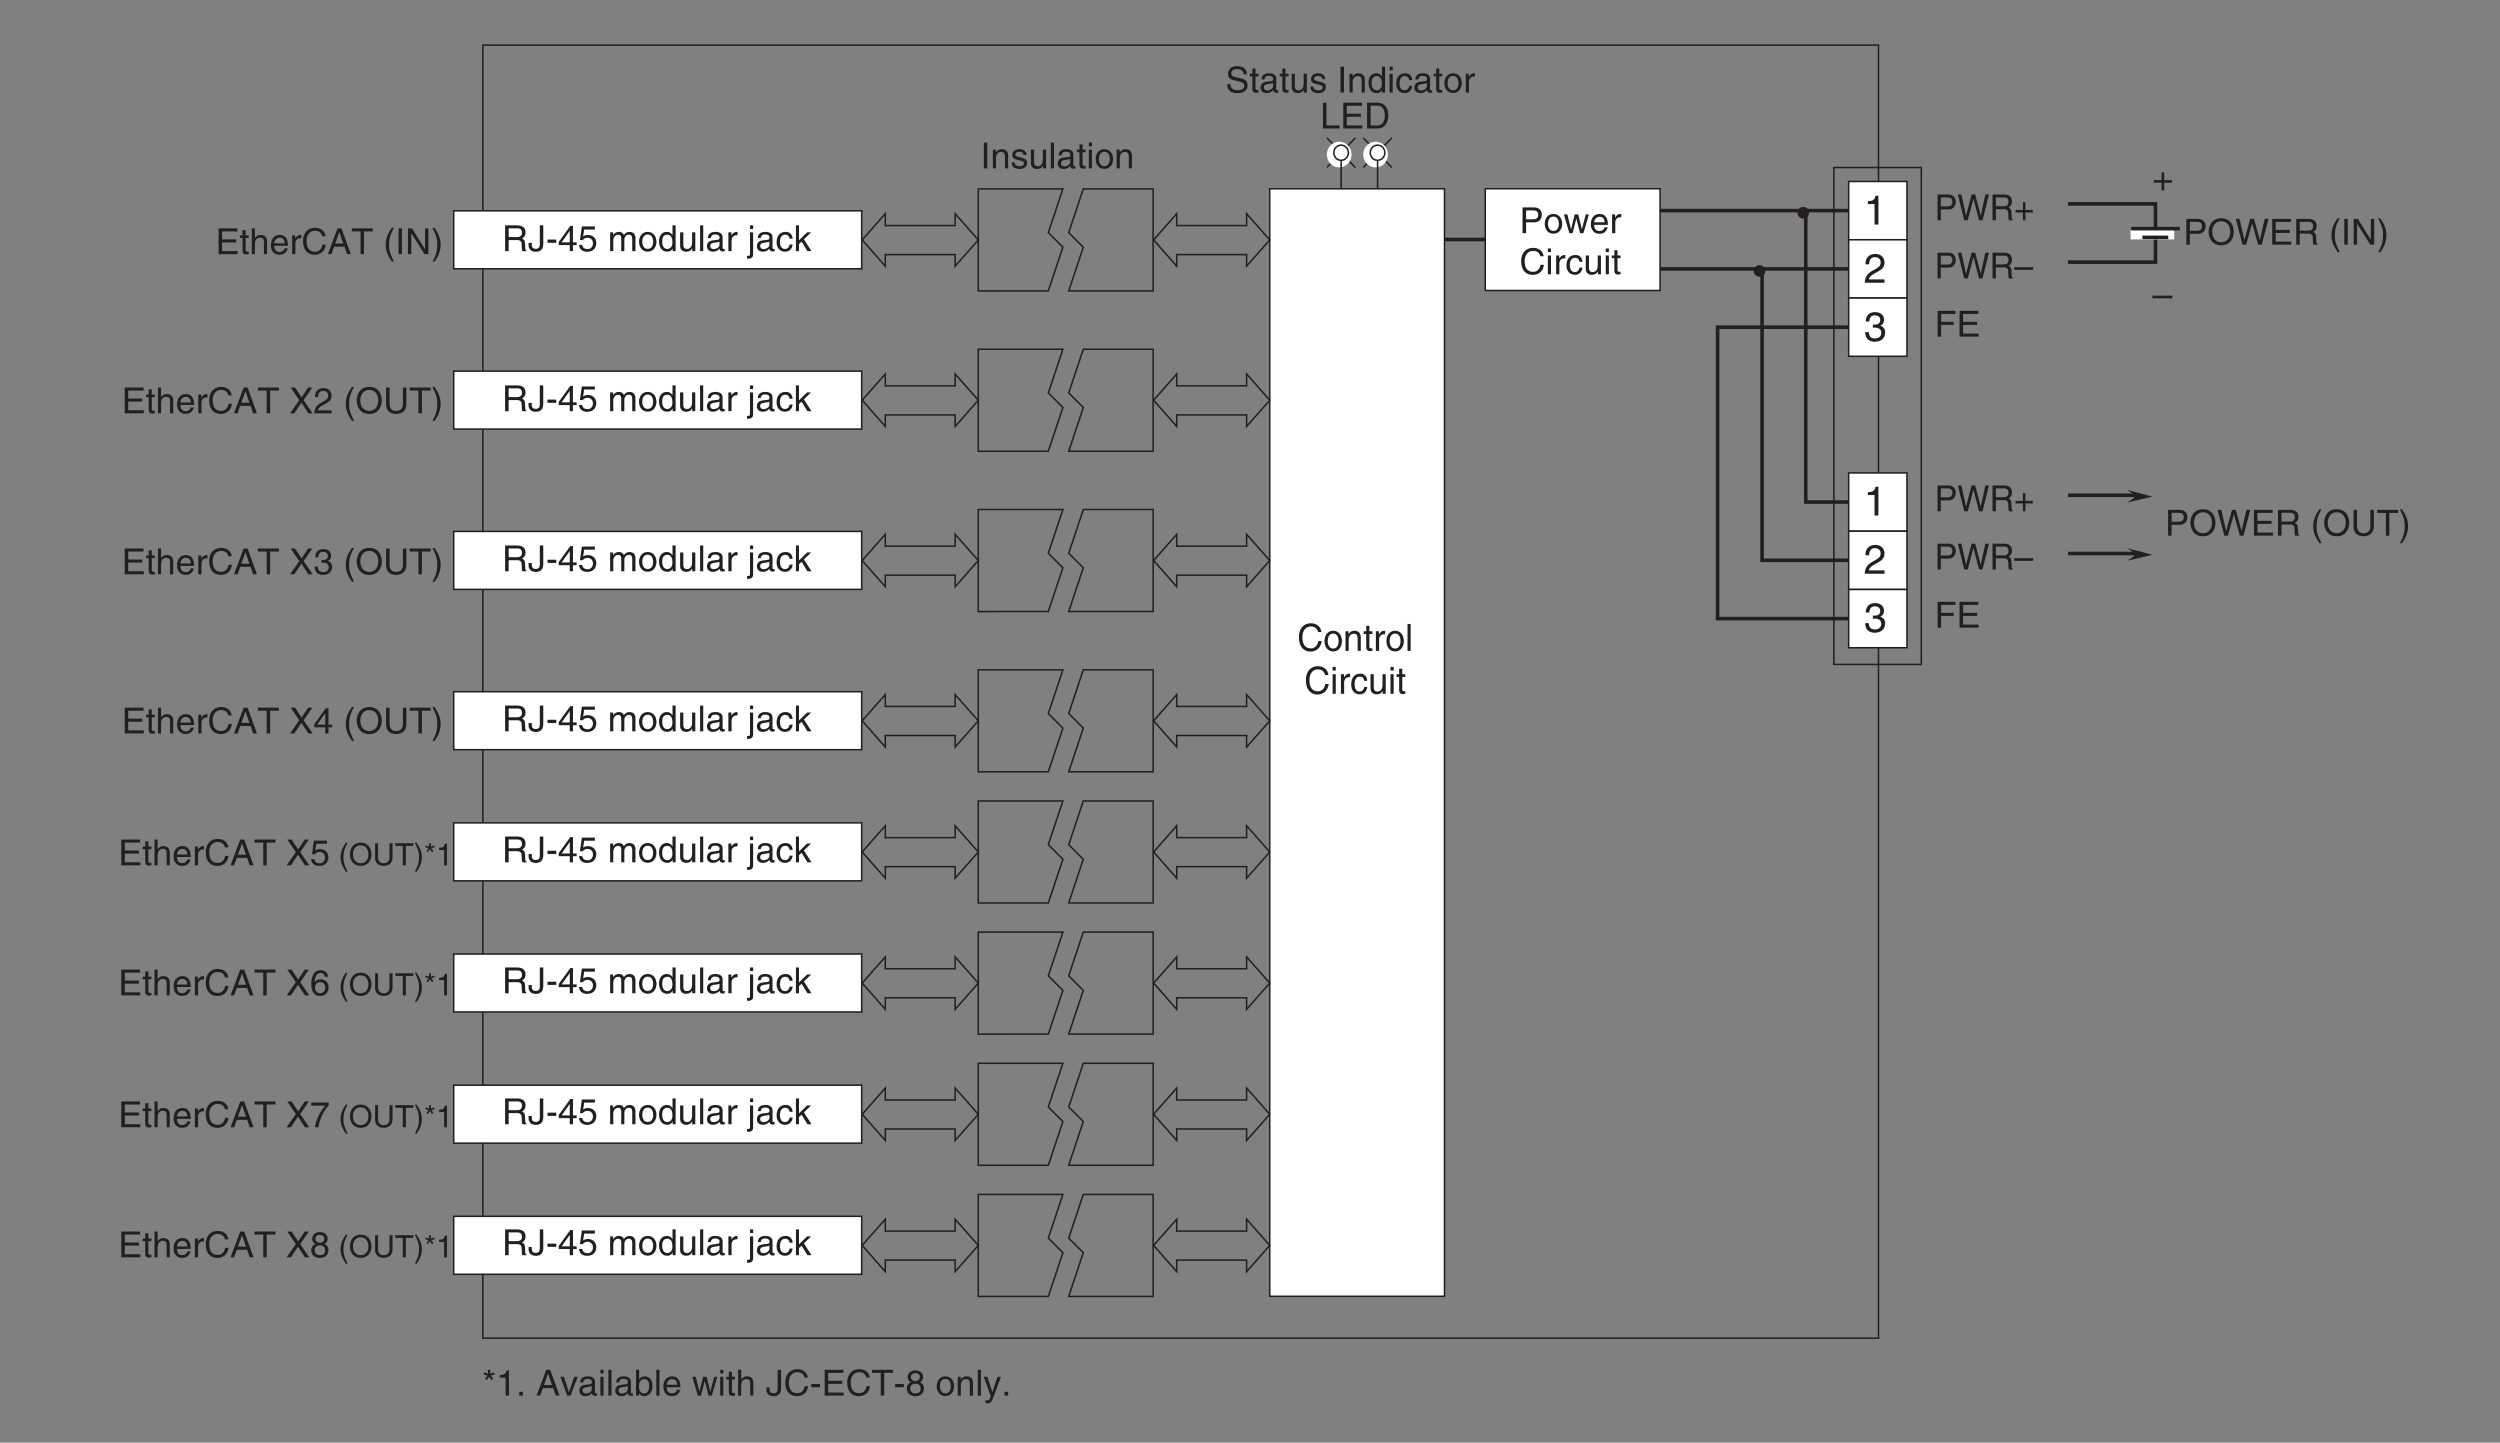 <?xml version="1.0" encoding="UTF-8"?>
<svg xmlns="http://www.w3.org/2000/svg" xmlns:xlink="http://www.w3.org/1999/xlink" width="486.3pt" height="280.63pt" viewBox="0 0 486.3 280.63" version="1.2">
<rect x="0" y="0" width="486.3" height="280.63" fill="#808080" stroke="none"/>
<defs>
<g>
<symbol overflow="visible" id="glyph0-0">
<path style="stroke:none;" d="M 0 0 L 3.5 0 L 3.5 -4.891 L 0 -4.891 Z M 1.75 -2.766 L 0.562 -4.547 L 2.938 -4.547 Z M 1.953 -2.438 L 3.141 -4.219 L 3.141 -0.656 Z M 0.562 -0.344 L 1.75 -2.125 L 2.938 -0.344 Z M 0.344 -4.219 L 1.531 -2.438 L 0.344 -0.656 Z M 0.344 -4.219 "/>
</symbol>
<symbol overflow="visible" id="glyph0-1">
<path style="stroke:none;" d="M 1.281 -4.438 L 2.656 -4.438 C 3.219 -4.438 3.641 -4.234 3.641 -3.594 C 3.641 -2.922 3.234 -2.703 2.625 -2.703 L 1.281 -2.703 Z M 1.281 -2.109 L 2.859 -2.109 C 3.953 -2.109 4.344 -2.906 4.344 -3.609 C 4.344 -4.422 3.781 -5.016 2.859 -5.016 L 0.594 -5.016 L 0.594 0 L 1.281 0 Z M 1.281 -2.109 "/>
</symbol>
<symbol overflow="visible" id="glyph0-2">
<path style="stroke:none;" d="M 0.25 -1.828 C 0.25 -0.891 0.781 0.094 1.938 0.094 C 3.109 0.094 3.641 -0.891 3.641 -1.828 C 3.641 -2.766 3.109 -3.75 1.938 -3.75 C 0.781 -3.75 0.25 -2.766 0.25 -1.828 Z M 0.875 -1.828 C 0.875 -2.312 1.062 -3.234 1.938 -3.234 C 2.828 -3.234 3 -2.312 3 -1.828 C 3 -1.344 2.828 -0.438 1.938 -0.438 C 1.062 -0.438 0.875 -1.344 0.875 -1.828 Z M 0.875 -1.828 "/>
</symbol>
<symbol overflow="visible" id="glyph0-3">
<path style="stroke:none;" d="M 2.5 -2.828 L 2.516 -2.828 L 3.25 0 L 3.891 0 L 4.953 -3.656 L 4.344 -3.656 L 3.594 -0.781 L 3.578 -0.781 L 2.875 -3.656 L 2.188 -3.656 L 1.484 -0.781 L 1.469 -0.781 L 0.766 -3.656 L 0.094 -3.656 L 1.156 0 L 1.781 0 Z M 2.5 -2.828 "/>
</symbol>
<symbol overflow="visible" id="glyph0-4">
<path style="stroke:none;" d="M 2.938 -1.141 C 2.922 -0.875 2.578 -0.422 2 -0.422 C 1.297 -0.422 0.938 -0.859 0.938 -1.625 L 3.609 -1.625 C 3.609 -2.922 3.094 -3.75 2.031 -3.75 C 0.828 -3.75 0.281 -2.859 0.281 -1.719 C 0.281 -0.672 0.891 0.109 1.906 0.109 C 2.5 0.109 2.734 -0.031 2.906 -0.141 C 3.359 -0.453 3.531 -0.969 3.562 -1.141 Z M 0.938 -2.109 C 0.938 -2.688 1.391 -3.203 1.953 -3.203 C 2.703 -3.203 2.938 -2.688 2.969 -2.109 Z M 0.938 -2.109 "/>
</symbol>
<symbol overflow="visible" id="glyph0-5">
<path style="stroke:none;" d="M 1.156 -2.125 C 1.156 -2.656 1.516 -3.094 2.094 -3.094 L 2.312 -3.094 L 2.312 -3.734 C 2.266 -3.75 2.234 -3.75 2.156 -3.75 C 1.703 -3.75 1.375 -3.469 1.125 -3.047 L 1.125 -3.656 L 0.531 -3.656 L 0.531 0 L 1.156 0 Z M 1.156 -2.125 "/>
</symbol>
<symbol overflow="visible" id="glyph0-6">
<path style="stroke:none;" d="M 4.703 -3.5 C 4.609 -4.344 3.938 -5.141 2.641 -5.141 C 1.188 -5.141 0.312 -4.078 0.312 -2.531 C 0.312 -0.609 1.422 0.125 2.562 0.125 C 2.938 0.125 4.484 0.047 4.75 -1.844 L 4.094 -1.844 C 3.875 -0.672 3.109 -0.469 2.672 -0.469 C 1.422 -0.469 1 -1.375 1 -2.562 C 1 -3.875 1.734 -4.547 2.641 -4.547 C 3.125 -4.547 3.859 -4.391 4.047 -3.5 Z M 4.703 -3.5 "/>
</symbol>
<symbol overflow="visible" id="glyph0-7">
<path style="stroke:none;" d="M 1.078 -3.656 L 0.469 -3.656 L 0.469 0 L 1.078 0 Z M 1.078 -4.312 L 1.078 -5.016 L 0.469 -5.016 L 0.469 -4.312 Z M 1.078 -4.312 "/>
</symbol>
<symbol overflow="visible" id="glyph0-8">
<path style="stroke:none;" d="M 3.328 -2.422 C 3.281 -3.062 2.922 -3.75 1.969 -3.75 C 0.75 -3.75 0.203 -2.859 0.203 -1.719 C 0.203 -0.672 0.812 0.109 1.844 0.109 C 2.906 0.109 3.266 -0.719 3.328 -1.297 L 2.734 -1.297 C 2.641 -0.734 2.281 -0.422 1.859 -0.422 C 1.016 -0.422 0.859 -1.203 0.859 -1.828 C 0.859 -2.484 1.109 -3.203 1.875 -3.203 C 2.391 -3.203 2.656 -2.906 2.734 -2.422 Z M 3.328 -2.422 "/>
</symbol>
<symbol overflow="visible" id="glyph0-9">
<path style="stroke:none;" d="M 3.422 0 L 3.422 -3.656 L 2.797 -3.656 L 2.797 -1.641 C 2.797 -1.109 2.562 -0.422 1.797 -0.422 C 1.391 -0.422 1.094 -0.625 1.094 -1.234 L 1.094 -3.656 L 0.469 -3.656 L 0.469 -1.031 C 0.469 -0.156 1.125 0.109 1.656 0.109 C 2.25 0.109 2.562 -0.125 2.828 -0.547 L 2.828 0 Z M 3.422 0 "/>
</symbol>
<symbol overflow="visible" id="glyph0-10">
<path style="stroke:none;" d="M 1.797 -3.141 L 1.797 -3.656 L 1.203 -3.656 L 1.203 -4.672 L 0.594 -4.672 L 0.594 -3.656 L 0.094 -3.656 L 0.094 -3.141 L 0.594 -3.141 L 0.594 -0.734 C 0.594 -0.297 0.719 0.047 1.328 0.047 C 1.391 0.047 1.578 0.016 1.797 0 L 1.797 -0.484 L 1.578 -0.484 C 1.453 -0.484 1.203 -0.484 1.203 -0.766 L 1.203 -3.141 Z M 1.797 -3.141 "/>
</symbol>
<symbol overflow="visible" id="glyph0-11">
<path style="stroke:none;" d="M 1.281 -2.281 L 3.734 -2.281 L 3.734 -2.875 L 1.281 -2.875 L 1.281 -4.422 L 4.078 -4.422 L 4.078 -5.016 L 0.594 -5.016 L 0.594 0 L 1.281 0 Z M 1.281 -2.281 "/>
</symbol>
<symbol overflow="visible" id="glyph0-12">
<path style="stroke:none;" d="M 4.297 -0.594 L 1.281 -0.594 L 1.281 -2.281 L 4.016 -2.281 L 4.016 -2.875 L 1.281 -2.875 L 1.281 -4.422 L 4.25 -4.422 L 4.25 -5.016 L 0.594 -5.016 L 0.594 0 L 4.297 0 Z M 4.297 -0.594 "/>
</symbol>
<symbol overflow="visible" id="glyph0-13">
<path style="stroke:none;" d="M 4.469 -2.5 C 4.469 -1.328 3.812 -0.469 2.719 -0.469 C 1.625 -0.469 0.969 -1.328 0.969 -2.5 C 0.969 -3.688 1.625 -4.547 2.719 -4.547 C 3.812 -4.547 4.469 -3.688 4.469 -2.5 Z M 5.156 -2.5 C 5.156 -3.594 4.594 -5.141 2.719 -5.141 C 0.844 -5.141 0.266 -3.594 0.266 -2.5 C 0.266 -1.422 0.844 0.125 2.719 0.125 C 4.594 0.125 5.156 -1.422 5.156 -2.5 Z M 5.156 -2.5 "/>
</symbol>
<symbol overflow="visible" id="glyph0-14">
<path style="stroke:none;" d="M 3.297 -4.156 L 4.453 0 L 5.156 0 L 6.484 -5.016 L 5.734 -5.016 L 4.797 -0.938 L 4.781 -0.938 L 3.656 -5.016 L 2.922 -5.016 L 1.797 -0.938 L 1.781 -0.938 L 0.844 -5.016 L 0.109 -5.016 L 1.422 0 L 2.125 0 Z M 3.297 -4.156 "/>
</symbol>
<symbol overflow="visible" id="glyph0-15">
<path style="stroke:none;" d="M 1.297 -2.156 L 2.938 -2.156 C 3.75 -2.156 3.828 -1.672 3.828 -1.25 C 3.828 -1.062 3.844 -0.312 3.953 0 L 4.781 0 L 4.781 -0.109 C 4.562 -0.234 4.531 -0.328 4.531 -0.609 L 4.484 -1.516 C 4.453 -2.219 4.172 -2.344 3.891 -2.469 C 4.203 -2.656 4.578 -2.922 4.578 -3.672 C 4.578 -4.734 3.75 -5.016 2.938 -5.016 L 0.609 -5.016 L 0.609 0 L 1.297 0 Z M 1.297 -4.438 L 2.984 -4.438 C 3.312 -4.438 3.891 -4.375 3.891 -3.594 C 3.891 -2.859 3.359 -2.734 2.859 -2.734 L 1.297 -2.734 Z M 1.297 -4.438 "/>
</symbol>
<symbol overflow="visible" id="glyph0-16">
<path style="stroke:none;" d=""/>
</symbol>
<symbol overflow="visible" id="glyph0-17">
<path style="stroke:none;" d="M 1.656 -5.125 C 0.906 -4.047 0.469 -3.047 0.469 -1.828 C 0.469 -0.516 0.953 0.359 1.672 1.453 L 2.094 1.453 C 1.531 0.344 1.125 -0.5 1.125 -1.656 C 1.125 -3.328 1.484 -4 2.078 -5.125 Z M 1.656 -5.125 "/>
</symbol>
<symbol overflow="visible" id="glyph0-18">
<path style="stroke:none;" d="M 1.312 -5.016 L 0.641 -5.016 L 0.641 0 L 1.312 0 Z M 1.312 -5.016 "/>
</symbol>
<symbol overflow="visible" id="glyph0-19">
<path style="stroke:none;" d="M 3.859 -0.969 L 3.844 -0.969 L 1.328 -5.016 L 0.531 -5.016 L 0.531 0 L 1.188 0 L 1.188 -4.047 L 1.203 -4.047 L 3.75 0 L 4.516 0 L 4.516 -5.016 L 3.859 -5.016 Z M 3.859 -0.969 "/>
</symbol>
<symbol overflow="visible" id="glyph0-20">
<path style="stroke:none;" d="M 0.672 1.453 C 1.422 0.375 1.844 -0.625 1.844 -1.844 C 1.844 -3.156 1.375 -4.031 0.656 -5.125 L 0.234 -5.125 C 0.797 -4.016 1.188 -3.172 1.188 -2.016 C 1.188 -0.344 0.844 0.328 0.25 1.453 Z M 0.672 1.453 "/>
</symbol>
<symbol overflow="visible" id="glyph0-21">
<path style="stroke:none;" d="M 3.828 -5.016 L 3.828 -1.844 C 3.828 -0.75 3.125 -0.469 2.5 -0.469 C 1.891 -0.469 1.234 -0.766 1.234 -1.859 L 1.234 -5.016 L 0.547 -5.016 L 0.547 -1.672 C 0.547 -0.734 1.125 0.125 2.484 0.125 C 3.859 0.125 4.5 -0.734 4.5 -1.766 L 4.5 -5.016 Z M 3.828 -5.016 "/>
</symbol>
<symbol overflow="visible" id="glyph0-22">
<path style="stroke:none;" d="M 0.094 -4.422 L 1.797 -4.422 L 1.797 0 L 2.469 0 L 2.469 -4.422 L 4.172 -4.422 L 4.172 -5.016 L 0.094 -5.016 Z M 0.094 -4.422 "/>
</symbol>
<symbol overflow="visible" id="glyph0-23">
<path style="stroke:none;" d="M 1.781 -2.016 L 0.266 -2.016 L 0.266 -1.516 L 1.781 -1.516 L 1.781 0 L 2.297 0 L 2.297 -1.516 L 3.812 -1.516 L 3.812 -2.016 L 2.297 -2.016 L 2.297 -3.531 L 1.781 -3.531 Z M 1.781 -2.016 "/>
</symbol>
<symbol overflow="visible" id="glyph0-24">
<path style="stroke:none;" d="M 3.891 -2.188 L 0 -2.188 L 0 -1.672 L 3.891 -1.672 Z M 3.891 -2.188 "/>
</symbol>
<symbol overflow="visible" id="glyph0-25">
<path style="stroke:none;" d="M 4.188 -3.547 C 4.156 -4.094 3.984 -5.141 2.234 -5.141 C 1.016 -5.141 0.516 -4.375 0.516 -3.594 C 0.516 -2.719 1.25 -2.5 1.578 -2.422 L 2.609 -2.172 C 3.422 -1.984 3.672 -1.812 3.672 -1.297 C 3.672 -0.578 2.844 -0.453 2.359 -0.453 C 1.719 -0.453 0.984 -0.719 0.984 -1.625 L 0.344 -1.625 C 0.344 -1.156 0.422 -0.734 0.859 -0.344 C 1.078 -0.141 1.438 0.125 2.375 0.125 C 3.234 0.125 4.328 -0.203 4.328 -1.391 C 4.328 -2.172 3.844 -2.562 3.188 -2.719 L 1.766 -3.047 C 1.469 -3.125 1.172 -3.266 1.172 -3.688 C 1.172 -4.453 1.891 -4.562 2.312 -4.562 C 2.875 -4.562 3.516 -4.328 3.562 -3.547 Z M 4.188 -3.547 "/>
</symbol>
<symbol overflow="visible" id="glyph0-26">
<path style="stroke:none;" d="M 1 -2.547 C 1.047 -2.828 1.141 -3.25 1.844 -3.25 C 2.422 -3.25 2.703 -3.031 2.703 -2.656 C 2.703 -2.297 2.516 -2.234 2.375 -2.219 L 1.359 -2.094 C 0.344 -1.969 0.25 -1.25 0.25 -0.953 C 0.25 -0.328 0.719 0.109 1.391 0.109 C 2.109 0.109 2.484 -0.234 2.719 -0.484 C 2.734 -0.203 2.828 0.062 3.359 0.062 C 3.5 0.062 3.594 0.031 3.703 0 L 3.703 -0.453 C 3.625 -0.438 3.562 -0.422 3.5 -0.422 C 3.375 -0.422 3.297 -0.484 3.297 -0.641 L 3.297 -2.734 C 3.297 -3.672 2.234 -3.75 1.938 -3.75 C 1.047 -3.75 0.469 -3.422 0.438 -2.547 Z M 2.688 -1.266 C 2.688 -0.781 2.125 -0.406 1.547 -0.406 C 1.094 -0.406 0.891 -0.641 0.891 -1.047 C 0.891 -1.5 1.375 -1.594 1.672 -1.641 C 2.438 -1.734 2.578 -1.781 2.688 -1.859 Z M 2.688 -1.266 "/>
</symbol>
<symbol overflow="visible" id="glyph0-27">
<path style="stroke:none;" d="M 3.125 -2.609 C 3.125 -2.797 3.031 -3.75 1.719 -3.75 C 1 -3.75 0.344 -3.391 0.344 -2.594 C 0.344 -2.094 0.672 -1.828 1.188 -1.703 L 1.906 -1.531 C 2.422 -1.391 2.625 -1.297 2.625 -1 C 2.625 -0.594 2.234 -0.422 1.781 -0.422 C 0.922 -0.422 0.844 -0.891 0.812 -1.172 L 0.219 -1.172 C 0.25 -0.734 0.344 0.109 1.797 0.109 C 2.625 0.109 3.234 -0.344 3.234 -1.109 C 3.234 -1.594 2.969 -1.875 2.219 -2.062 L 1.594 -2.219 C 1.125 -2.344 0.938 -2.406 0.938 -2.703 C 0.938 -3.156 1.469 -3.234 1.656 -3.234 C 2.438 -3.234 2.516 -2.844 2.531 -2.609 Z M 3.125 -2.609 "/>
</symbol>
<symbol overflow="visible" id="glyph0-28">
<path style="stroke:none;" d="M 3.422 -2.484 C 3.422 -3.531 2.719 -3.75 2.156 -3.75 C 1.516 -3.75 1.188 -3.328 1.047 -3.141 L 1.031 -3.141 L 1.031 -3.656 L 0.453 -3.656 L 0.453 0 L 1.062 0 L 1.062 -1.984 C 1.062 -2.984 1.688 -3.203 2.031 -3.203 C 2.641 -3.203 2.812 -2.891 2.812 -2.25 L 2.812 0 L 3.422 0 Z M 3.422 -2.484 "/>
</symbol>
<symbol overflow="visible" id="glyph0-29">
<path style="stroke:none;" d="M 3.484 -5.016 L 2.875 -5.016 L 2.875 -3.188 L 2.859 -3.141 C 2.703 -3.344 2.438 -3.75 1.766 -3.75 C 0.797 -3.75 0.25 -2.969 0.25 -1.938 C 0.25 -1.062 0.609 0.109 1.844 0.109 C 2.203 0.109 2.625 0 2.891 -0.5 L 2.906 -0.5 L 2.906 0 L 3.484 0 Z M 0.875 -1.844 C 0.875 -2.312 0.922 -3.203 1.875 -3.203 C 2.766 -3.203 2.859 -2.25 2.859 -1.656 C 2.859 -0.688 2.25 -0.422 1.859 -0.422 C 1.188 -0.422 0.875 -1.031 0.875 -1.844 Z M 0.875 -1.844 "/>
</symbol>
<symbol overflow="visible" id="glyph0-30">
<path style="stroke:none;" d="M 1.203 -5.016 L 0.531 -5.016 L 0.531 0 L 3.75 0 L 3.75 -0.594 L 1.203 -0.594 Z M 1.203 -5.016 "/>
</symbol>
<symbol overflow="visible" id="glyph0-31">
<path style="stroke:none;" d="M 0.562 0 L 2.562 0 C 4.219 0 4.703 -1.453 4.703 -2.578 C 4.703 -4.016 3.906 -5.016 2.594 -5.016 L 0.562 -5.016 Z M 1.25 -4.438 L 2.5 -4.438 C 3.422 -4.438 4.016 -3.797 4.016 -2.531 C 4.016 -1.266 3.438 -0.578 2.562 -0.578 L 1.25 -0.578 Z M 1.25 -4.438 "/>
</symbol>
<symbol overflow="visible" id="glyph0-32">
<path style="stroke:none;" d="M 0.125 -1.609 L 0.125 -1.125 C 0.125 -0.656 0.375 0.125 1.547 0.125 C 2.219 0.125 2.984 -0.188 2.984 -1.359 L 2.984 -5.016 L 2.312 -5.016 L 2.312 -1.312 C 2.312 -0.828 2.141 -0.453 1.516 -0.453 C 1.047 -0.453 0.75 -0.656 0.75 -1.266 L 0.75 -1.609 Z M 0.125 -1.609 "/>
</symbol>
<symbol overflow="visible" id="glyph0-33">
<path style="stroke:none;" d="M 2.016 -2.25 L 0.312 -2.25 L 0.312 -1.625 L 2.016 -1.625 Z M 2.016 -2.25 "/>
</symbol>
<symbol overflow="visible" id="glyph0-34">
<path style="stroke:none;" d="M 3.656 -1.188 L 3.656 -1.719 L 2.938 -1.719 L 2.938 -4.906 L 2.422 -4.906 L 0.172 -1.797 L 0.172 -1.188 L 2.312 -1.188 L 2.312 0 L 2.938 0 L 2.938 -1.188 Z M 2.312 -3.953 L 2.312 -1.719 L 0.734 -1.719 Z M 2.312 -3.953 "/>
</symbol>
<symbol overflow="visible" id="glyph0-35">
<path style="stroke:none;" d="M 1.234 -4.203 L 3.312 -4.203 L 3.312 -4.812 L 0.781 -4.812 L 0.406 -2.172 L 0.938 -2.141 C 1.172 -2.438 1.484 -2.609 1.844 -2.609 C 2.453 -2.609 2.938 -2.234 2.938 -1.516 C 2.938 -0.906 2.531 -0.391 1.906 -0.391 C 1.344 -0.391 0.922 -0.656 0.859 -1.219 L 0.219 -1.219 C 0.344 -0.125 1.172 0.125 1.812 0.125 C 3.344 0.125 3.594 -1.047 3.594 -1.594 C 3.594 -2.609 2.766 -3.156 1.984 -3.156 C 1.531 -3.156 1.234 -3.016 1.031 -2.859 Z M 1.234 -4.203 "/>
</symbol>
<symbol overflow="visible" id="glyph0-36">
<path style="stroke:none;" d="M 0.453 0 L 1.062 0 L 1.062 -1.984 C 1.062 -2.984 1.688 -3.203 2.031 -3.203 C 2.484 -3.203 2.609 -2.828 2.609 -2.531 L 2.609 0 L 3.219 0 L 3.219 -2.234 C 3.219 -2.719 3.562 -3.203 4.078 -3.203 C 4.609 -3.203 4.75 -2.859 4.75 -2.359 L 4.75 0 L 5.375 0 L 5.375 -2.531 C 5.375 -3.562 4.625 -3.75 4.234 -3.75 C 3.672 -3.75 3.422 -3.5 3.125 -3.156 C 3.016 -3.359 2.812 -3.75 2.156 -3.75 C 1.5 -3.75 1.188 -3.328 1.047 -3.141 L 1.031 -3.141 L 1.031 -3.656 L 0.453 -3.656 Z M 0.453 0 "/>
</symbol>
<symbol overflow="visible" id="glyph0-37">
<path style="stroke:none;" d="M 1.078 -5.016 L 0.469 -5.016 L 0.469 0 L 1.078 0 Z M 1.078 -5.016 "/>
</symbol>
<symbol overflow="visible" id="glyph0-38">
<path style="stroke:none;" d="M 1.078 -3.656 L 0.469 -3.656 L 0.469 0.469 C 0.469 0.875 0.375 0.922 0.016 0.922 L -0.109 0.922 L -0.109 1.453 C -0.016 1.453 0.062 1.469 0.141 1.469 C 1.047 1.469 1.078 0.859 1.078 0.531 Z M 1.078 -5.016 L 0.469 -5.016 L 0.469 -4.312 L 1.078 -4.312 Z M 1.078 -5.016 "/>
</symbol>
<symbol overflow="visible" id="glyph0-39">
<path style="stroke:none;" d="M 2.016 -2.297 L 3.422 -3.656 L 2.641 -3.656 L 1.062 -2.109 L 1.062 -5.016 L 0.469 -5.016 L 0.469 0 L 1.062 0 L 1.062 -1.391 L 1.578 -1.844 L 2.703 0 L 3.5 0 Z M 2.016 -2.297 "/>
</symbol>
<symbol overflow="visible" id="glyph0-40">
<path style="stroke:none;" d="M 3.422 -2.484 C 3.422 -3.531 2.719 -3.75 2.156 -3.75 C 1.562 -3.75 1.25 -3.391 1.078 -3.156 L 1.062 -3.156 L 1.062 -5.016 L 0.453 -5.016 L 0.453 0 L 1.062 0 L 1.062 -1.984 C 1.062 -2.906 1.578 -3.203 2.094 -3.203 C 2.672 -3.203 2.812 -2.891 2.812 -2.391 L 2.812 0 L 3.422 0 Z M 3.422 -2.484 "/>
</symbol>
<symbol overflow="visible" id="glyph0-41">
<path style="stroke:none;" d="M 3.328 -1.453 L 3.828 0 L 4.562 0 L 2.75 -5.016 L 1.984 -5.016 L 0.094 0 L 0.797 0 L 1.312 -1.453 Z M 1.531 -2.062 L 2.328 -4.266 L 2.344 -4.266 L 3.094 -2.062 Z M 1.531 -2.062 "/>
</symbol>
<symbol overflow="visible" id="glyph0-42">
<path style="stroke:none;" d="M 2.766 -2.562 L 4.453 -5.016 L 3.641 -5.016 L 2.375 -3.094 L 1.094 -5.016 L 0.25 -5.016 L 1.922 -2.562 L 0.125 0 L 0.953 0 L 2.344 -2.062 L 3.688 0 L 4.531 0 Z M 2.766 -2.562 "/>
</symbol>
<symbol overflow="visible" id="glyph0-43">
<path style="stroke:none;" d="M 0.922 -3.156 C 0.938 -3.5 0.984 -4.359 1.906 -4.359 C 2.641 -4.359 2.891 -3.859 2.891 -3.469 C 2.891 -2.828 2.5 -2.625 1.984 -2.328 L 1.328 -1.953 C 0.672 -1.562 0.219 -1.016 0.188 0 L 3.547 0 L 3.547 -0.578 L 0.875 -0.578 C 0.906 -0.766 1.047 -1.156 1.719 -1.516 L 2.234 -1.797 C 2.969 -2.188 3.547 -2.562 3.547 -3.438 C 3.547 -4.359 2.859 -4.906 2 -4.906 C 1.469 -4.906 0.312 -4.75 0.312 -3.156 Z M 0.922 -3.156 "/>
</symbol>
<symbol overflow="visible" id="glyph0-44">
<path style="stroke:none;" d="M 1.562 -2.266 C 1.656 -2.266 1.75 -2.266 1.844 -2.266 C 2.266 -2.266 2.984 -2.188 2.984 -1.375 C 2.984 -0.797 2.547 -0.422 1.922 -0.422 C 1 -0.422 0.891 -1.047 0.875 -1.5 L 0.234 -1.5 C 0.281 -0.938 0.422 -0.375 0.969 -0.078 C 1.203 0.047 1.516 0.125 1.875 0.125 C 3.125 0.125 3.641 -0.641 3.641 -1.453 C 3.641 -2.109 3.297 -2.438 2.828 -2.594 L 2.828 -2.609 C 3.094 -2.688 3.453 -2.984 3.453 -3.625 C 3.453 -4.359 2.891 -4.906 1.938 -4.906 C 0.656 -4.906 0.359 -4.016 0.359 -3.297 L 0.953 -3.297 C 0.984 -3.641 1.047 -4.359 1.906 -4.359 C 2.641 -4.359 2.828 -3.875 2.828 -3.578 C 2.828 -2.969 2.359 -2.781 1.891 -2.781 C 1.781 -2.781 1.672 -2.781 1.562 -2.797 Z M 1.562 -2.266 "/>
</symbol>
<symbol overflow="visible" id="glyph0-45">
<path style="stroke:none;" d="M 3.516 -3.609 C 3.453 -4.609 2.641 -4.906 2.078 -4.906 C 0.609 -4.906 0.266 -3.359 0.266 -2.281 C 0.266 -1.641 0.344 -1.047 0.641 -0.578 C 0.984 -0.031 1.531 0.125 1.906 0.125 C 2.594 0.125 2.891 -0.062 3.156 -0.344 C 3.484 -0.703 3.625 -1.062 3.625 -1.578 C 3.625 -2.75 2.688 -3.125 2.078 -3.125 C 1.406 -3.125 1.062 -2.797 0.922 -2.531 L 0.906 -2.547 C 0.906 -3.062 1.109 -4.359 2.062 -4.359 C 2.594 -4.359 2.828 -4.031 2.906 -3.609 Z M 0.984 -1.516 C 0.984 -2.094 1.312 -2.578 1.984 -2.578 C 2.75 -2.578 2.984 -1.984 2.984 -1.547 C 2.984 -0.875 2.609 -0.422 2.016 -0.422 C 1.297 -0.422 0.984 -0.984 0.984 -1.516 Z M 0.984 -1.516 "/>
</symbol>
<symbol overflow="visible" id="glyph0-46">
<path style="stroke:none;" d="M 0.266 -4.203 L 2.969 -4.203 C 2.016 -3.109 1.125 -1.344 0.953 0 L 1.641 0 C 1.984 -2.188 3.156 -3.75 3.656 -4.266 L 3.656 -4.812 L 0.266 -4.812 Z M 0.266 -4.203 "/>
</symbol>
<symbol overflow="visible" id="glyph0-47">
<path style="stroke:none;" d="M 3.438 -3.641 C 3.438 -4.219 3.016 -4.906 1.922 -4.906 C 0.75 -4.906 0.438 -4.078 0.438 -3.562 C 0.438 -3.094 0.672 -2.766 1.094 -2.609 C 0.578 -2.391 0.266 -2.016 0.266 -1.406 C 0.266 -1.172 0.266 -0.641 0.766 -0.25 C 1.156 0.062 1.672 0.125 1.953 0.125 C 3.109 0.125 3.609 -0.625 3.609 -1.422 C 3.609 -1.781 3.469 -2.328 2.812 -2.609 C 3.031 -2.719 3.438 -2.938 3.438 -3.641 Z M 1.938 -2.312 C 2.5 -2.312 2.953 -2.016 2.953 -1.344 C 2.953 -0.578 2.422 -0.422 1.969 -0.422 C 1.125 -0.422 0.922 -1 0.922 -1.391 C 0.922 -1.844 1.25 -2.312 1.938 -2.312 Z M 1.922 -2.828 C 1.484 -2.828 1.062 -3.125 1.062 -3.594 C 1.062 -3.906 1.234 -4.359 1.891 -4.359 C 2.609 -4.359 2.797 -3.922 2.797 -3.625 C 2.797 -3.172 2.453 -2.828 1.922 -2.828 Z M 1.922 -2.828 "/>
</symbol>
<symbol overflow="visible" id="glyph0-48">
<path style="stroke:none;" d="M 0.266 -4.125 L 1.031 -3.891 L 0.562 -3.25 L 0.906 -3.016 L 1.359 -3.672 L 1.812 -3.016 L 2.156 -3.25 L 1.688 -3.891 L 2.438 -4.125 L 2.297 -4.516 L 1.562 -4.25 L 1.562 -5.016 L 1.141 -5.016 L 1.141 -4.25 L 0.406 -4.516 Z M 0.266 -4.125 "/>
</symbol>
<symbol overflow="visible" id="glyph0-49">
<path style="stroke:none;" d="M 2.5 -4.906 L 2.031 -4.906 C 1.828 -4.109 1.5 -4.031 0.703 -3.969 L 0.703 -3.484 L 1.844 -3.484 L 1.844 0 L 2.5 0 Z M 2.5 -4.906 "/>
</symbol>
<symbol overflow="visible" id="glyph0-50">
<path style="stroke:none;" d="M 1.328 -0.734 L 0.609 -0.734 L 0.609 0 L 1.328 0 Z M 1.328 -0.734 "/>
</symbol>
<symbol overflow="visible" id="glyph0-51">
<path style="stroke:none;" d="M 1.734 -0.672 L 1.719 -0.672 L 0.766 -3.656 L 0.062 -3.656 L 1.391 0 L 2.047 0 L 3.438 -3.656 L 2.766 -3.656 Z M 1.734 -0.672 "/>
</symbol>
<symbol overflow="visible" id="glyph0-52">
<path style="stroke:none;" d="M 0.984 0 L 0.984 -0.453 L 1 -0.453 C 1.125 -0.25 1.391 0.109 2 0.109 C 3.25 0.109 3.609 -1.062 3.609 -1.938 C 3.609 -2.969 3.062 -3.75 2.094 -3.75 C 1.656 -3.75 1.297 -3.578 1.031 -3.188 L 1.016 -3.188 L 1.016 -5.016 L 0.406 -5.016 L 0.406 0 Z M 2.969 -1.844 C 2.969 -1.031 2.656 -0.422 1.984 -0.422 C 1.594 -0.422 0.984 -0.688 0.984 -1.656 C 0.984 -2.25 1.094 -3.203 1.984 -3.203 C 2.922 -3.203 2.969 -2.312 2.969 -1.844 Z M 2.969 -1.844 "/>
</symbol>
<symbol overflow="visible" id="glyph0-53">
<path style="stroke:none;" d="M 1.766 -0.672 L 1.75 -0.672 L 0.781 -3.656 L 0.078 -3.656 L 1.438 0.094 C 1.141 0.859 1.109 0.938 0.781 0.938 C 0.609 0.938 0.484 0.906 0.406 0.875 L 0.406 1.438 C 0.516 1.469 0.578 1.5 0.672 1.5 C 1.453 1.5 1.516 1.406 2.109 -0.062 C 2.562 -1.266 2.984 -2.453 3.422 -3.656 L 2.734 -3.656 Z M 1.766 -0.672 "/>
</symbol>
<symbol overflow="visible" id="glyph1-0">
<path style="stroke:none;" d="M 0 0 L 4 0 L 4 -5.594 L 0 -5.594 Z M 2 -3.156 L 0.641 -5.188 L 3.359 -5.188 Z M 2.234 -2.797 L 3.594 -4.828 L 3.594 -0.766 Z M 0.641 -0.406 L 2 -2.438 L 3.359 -0.406 Z M 0.406 -4.828 L 1.75 -2.797 L 0.406 -0.766 Z M 0.406 -4.828 "/>
</symbol>
<symbol overflow="visible" id="glyph1-1">
<path style="stroke:none;" d="M 2.859 -5.609 L 2.312 -5.609 C 2.094 -4.688 1.719 -4.609 0.812 -4.547 L 0.812 -3.984 L 2.109 -3.984 L 2.109 0 L 2.859 0 Z M 2.859 -5.609 "/>
</symbol>
<symbol overflow="visible" id="glyph1-2">
<path style="stroke:none;" d="M 1.047 -3.594 C 1.078 -4 1.125 -4.984 2.188 -4.984 C 3.016 -4.984 3.297 -4.422 3.297 -3.969 C 3.297 -3.234 2.859 -3 2.266 -2.656 L 1.531 -2.234 C 0.781 -1.781 0.25 -1.172 0.203 0 L 4.047 0 L 4.047 -0.656 L 1 -0.656 C 1.031 -0.875 1.203 -1.312 1.969 -1.734 L 2.547 -2.062 C 3.391 -2.5 4.047 -2.938 4.047 -3.938 C 4.047 -4.984 3.266 -5.609 2.297 -5.609 C 1.688 -5.609 0.344 -5.422 0.344 -3.594 Z M 1.047 -3.594 "/>
</symbol>
<symbol overflow="visible" id="glyph1-3">
<path style="stroke:none;" d="M 1.781 -2.594 C 1.891 -2.594 2 -2.594 2.109 -2.594 C 2.594 -2.594 3.422 -2.5 3.422 -1.562 C 3.422 -0.922 2.922 -0.484 2.203 -0.484 C 1.156 -0.484 1.016 -1.188 1 -1.719 L 0.266 -1.719 C 0.312 -1.062 0.484 -0.422 1.109 -0.094 C 1.375 0.047 1.734 0.156 2.141 0.156 C 3.578 0.156 4.172 -0.734 4.172 -1.656 C 4.172 -2.406 3.781 -2.781 3.234 -2.969 L 3.234 -2.984 C 3.531 -3.078 3.953 -3.422 3.953 -4.141 C 3.953 -4.984 3.312 -5.609 2.219 -5.609 C 0.75 -5.609 0.406 -4.594 0.406 -3.781 L 1.094 -3.781 C 1.125 -4.172 1.188 -4.984 2.188 -4.984 C 3.031 -4.984 3.219 -4.438 3.219 -4.094 C 3.219 -3.391 2.703 -3.172 2.156 -3.172 C 2.031 -3.172 1.906 -3.188 1.781 -3.188 Z M 1.781 -2.594 "/>
</symbol>
<symbol overflow="visible" id="glyph2-0">
<path style="stroke:none;" d="M 0 0 L 3.328 0 L 3.328 -4.891 L 0 -4.891 Z M 1.656 -2.766 L 0.531 -4.547 L 2.797 -4.547 Z M 1.859 -2.438 L 2.984 -4.219 L 2.984 -0.656 Z M 0.531 -0.344 L 1.656 -2.125 L 2.797 -0.344 Z M 0.328 -4.219 L 1.469 -2.438 L 0.328 -0.656 Z M 0.328 -4.219 "/>
</symbol>
<symbol overflow="visible" id="glyph2-1">
<path style="stroke:none;" d="M 1.219 -4.438 L 2.531 -4.438 C 3.062 -4.438 3.469 -4.234 3.469 -3.594 C 3.469 -2.922 3.078 -2.703 2.5 -2.703 L 1.219 -2.703 Z M 1.219 -2.109 L 2.719 -2.109 C 3.75 -2.109 4.125 -2.906 4.125 -3.609 C 4.125 -4.422 3.594 -5.016 2.719 -5.016 L 0.578 -5.016 L 0.578 0 L 1.219 0 Z M 1.219 -2.109 "/>
</symbol>
<symbol overflow="visible" id="glyph2-2">
<path style="stroke:none;" d="M 3.125 -4.156 L 3.141 -4.156 L 4.234 0 L 4.906 0 L 6.156 -5.016 L 5.453 -5.016 L 4.562 -0.938 L 4.547 -0.938 L 3.484 -5.016 L 2.781 -5.016 L 1.703 -0.938 L 1.688 -0.938 L 0.797 -5.016 L 0.109 -5.016 L 1.344 0 L 2.031 0 Z M 3.125 -4.156 "/>
</symbol>
<symbol overflow="visible" id="glyph2-3">
<path style="stroke:none;" d="M 1.234 -2.156 L 2.797 -2.156 C 3.562 -2.156 3.641 -1.672 3.641 -1.25 C 3.641 -1.062 3.656 -0.312 3.75 0 L 4.547 0 L 4.547 -0.109 C 4.344 -0.234 4.312 -0.328 4.297 -0.609 L 4.266 -1.516 C 4.234 -2.219 3.969 -2.344 3.688 -2.469 C 4 -2.656 4.359 -2.922 4.359 -3.672 C 4.359 -4.734 3.578 -5.016 2.797 -5.016 L 0.578 -5.016 L 0.578 0 L 1.234 0 Z M 1.234 -4.438 L 2.828 -4.438 C 3.156 -4.438 3.688 -4.375 3.688 -3.594 C 3.688 -2.859 3.188 -2.734 2.719 -2.734 L 1.234 -2.734 Z M 1.234 -4.438 "/>
</symbol>
<symbol overflow="visible" id="glyph2-4">
<path style="stroke:none;" d="M 3.688 -2.188 L 0 -2.188 L 0 -1.672 L 3.688 -1.672 Z M 3.688 -2.188 "/>
</symbol>
<symbol overflow="visible" id="glyph2-5">
<path style="stroke:none;" d="M 1.703 -2.016 L 0.266 -2.016 L 0.266 -1.516 L 1.703 -1.516 L 1.703 0 L 2.188 0 L 2.188 -1.516 L 3.625 -1.516 L 3.625 -2.016 L 2.188 -2.016 L 2.188 -3.531 L 1.703 -3.531 Z M 1.703 -2.016 "/>
</symbol>
<symbol overflow="visible" id="glyph3-0">
<path style="stroke:none;" d="M 0 0 L 3.5 0 L 3.5 -5.109 L 0 -5.109 Z M 1.75 -2.875 L 0.562 -4.75 L 2.938 -4.75 Z M 1.953 -2.547 L 3.141 -4.422 L 3.141 -0.688 Z M 0.562 -0.359 L 1.75 -2.219 L 2.938 -0.359 Z M 0.344 -4.422 L 1.531 -2.547 L 0.344 -0.688 Z M 0.344 -4.422 "/>
</symbol>
<symbol overflow="visible" id="glyph3-1">
<path style="stroke:none;" d="M 4.703 -3.656 C 4.609 -4.531 3.938 -5.375 2.641 -5.375 C 1.188 -5.375 0.312 -4.266 0.312 -2.656 C 0.312 -0.641 1.422 0.141 2.562 0.141 C 2.938 0.141 4.484 0.047 4.75 -1.922 L 4.094 -1.922 C 3.875 -0.703 3.109 -0.484 2.672 -0.484 C 1.422 -0.484 1 -1.438 1 -2.672 C 1 -4.047 1.734 -4.75 2.641 -4.75 C 3.125 -4.75 3.859 -4.578 4.047 -3.656 Z M 4.703 -3.656 "/>
</symbol>
<symbol overflow="visible" id="glyph3-2">
<path style="stroke:none;" d="M 0.25 -1.906 C 0.25 -0.922 0.781 0.109 1.938 0.109 C 3.109 0.109 3.641 -0.922 3.641 -1.906 C 3.641 -2.891 3.109 -3.922 1.938 -3.922 C 0.781 -3.922 0.25 -2.891 0.25 -1.906 Z M 0.875 -1.906 C 0.875 -2.422 1.062 -3.375 1.938 -3.375 C 2.828 -3.375 3 -2.422 3 -1.906 C 3 -1.406 2.828 -0.453 1.938 -0.453 C 1.062 -0.453 0.875 -1.406 0.875 -1.906 Z M 0.875 -1.906 "/>
</symbol>
<symbol overflow="visible" id="glyph3-3">
<path style="stroke:none;" d="M 3.422 -2.594 C 3.422 -3.688 2.719 -3.922 2.156 -3.922 C 1.516 -3.922 1.188 -3.484 1.047 -3.281 L 1.031 -3.281 L 1.031 -3.812 L 0.453 -3.812 L 0.453 0 L 1.062 0 L 1.062 -2.078 C 1.062 -3.109 1.688 -3.344 2.031 -3.344 C 2.641 -3.344 2.812 -3.016 2.812 -2.344 L 2.812 0 L 3.422 0 Z M 3.422 -2.594 "/>
</symbol>
<symbol overflow="visible" id="glyph3-4">
<path style="stroke:none;" d="M 1.797 -3.281 L 1.797 -3.812 L 1.203 -3.812 L 1.203 -4.875 L 0.594 -4.875 L 0.594 -3.812 L 0.094 -3.812 L 0.094 -3.281 L 0.594 -3.281 L 0.594 -0.766 C 0.594 -0.312 0.719 0.047 1.328 0.047 C 1.391 0.047 1.578 0.016 1.797 0 L 1.797 -0.5 L 1.578 -0.5 C 1.453 -0.5 1.203 -0.5 1.203 -0.797 L 1.203 -3.281 Z M 1.797 -3.281 "/>
</symbol>
<symbol overflow="visible" id="glyph3-5">
<path style="stroke:none;" d="M 1.156 -2.219 C 1.156 -2.766 1.516 -3.234 2.094 -3.234 L 2.312 -3.234 L 2.312 -3.906 C 2.266 -3.922 2.234 -3.922 2.156 -3.922 C 1.703 -3.922 1.375 -3.625 1.125 -3.188 L 1.125 -3.812 L 0.531 -3.812 L 0.531 0 L 1.156 0 Z M 1.156 -2.219 "/>
</symbol>
<symbol overflow="visible" id="glyph3-6">
<path style="stroke:none;" d="M 1.078 -5.234 L 0.469 -5.234 L 0.469 0 L 1.078 0 Z M 1.078 -5.234 "/>
</symbol>
<symbol overflow="visible" id="glyph3-7">
<path style="stroke:none;" d="M 1.078 -3.812 L 0.469 -3.812 L 0.469 0 L 1.078 0 Z M 1.078 -4.516 L 1.078 -5.234 L 0.469 -5.234 L 0.469 -4.516 Z M 1.078 -4.516 "/>
</symbol>
<symbol overflow="visible" id="glyph3-8">
<path style="stroke:none;" d="M 3.328 -2.531 C 3.281 -3.203 2.922 -3.922 1.969 -3.922 C 0.75 -3.922 0.203 -2.984 0.203 -1.797 C 0.203 -0.703 0.812 0.109 1.844 0.109 C 2.906 0.109 3.266 -0.75 3.328 -1.344 L 2.734 -1.344 C 2.641 -0.766 2.281 -0.438 1.859 -0.438 C 1.016 -0.438 0.859 -1.25 0.859 -1.906 C 0.859 -2.594 1.109 -3.344 1.875 -3.344 C 2.391 -3.344 2.656 -3.047 2.734 -2.531 Z M 3.328 -2.531 "/>
</symbol>
<symbol overflow="visible" id="glyph3-9">
<path style="stroke:none;" d="M 3.422 0 L 3.422 -3.812 L 2.797 -3.812 L 2.797 -1.719 C 2.797 -1.156 2.562 -0.438 1.797 -0.438 C 1.391 -0.438 1.094 -0.656 1.094 -1.281 L 1.094 -3.812 L 0.469 -3.812 L 0.469 -1.078 C 0.469 -0.156 1.125 0.109 1.656 0.109 C 2.25 0.109 2.562 -0.125 2.828 -0.562 L 2.828 0 Z M 3.422 0 "/>
</symbol>
<symbol overflow="visible" id="glyph4-0">
<path style="stroke:none;" d="M 0 0 L 2.984 0 L 2.984 -4.188 L 0 -4.188 Z M 1.5 -2.359 L 0.484 -3.891 L 2.516 -3.891 Z M 1.672 -2.094 L 2.688 -3.625 L 2.688 -0.562 Z M 0.484 -0.297 L 1.5 -1.828 L 2.516 -0.297 Z M 0.297 -3.625 L 1.312 -2.094 L 0.297 -0.562 Z M 0.297 -3.625 "/>
</symbol>
<symbol overflow="visible" id="glyph4-1">
<path style="stroke:none;" d=""/>
</symbol>
<symbol overflow="visible" id="glyph4-2">
<path style="stroke:none;" d="M 1.422 -4.391 C 0.766 -3.469 0.406 -2.609 0.406 -1.562 C 0.406 -0.438 0.812 0.312 1.438 1.234 L 1.797 1.234 C 1.312 0.297 0.969 -0.438 0.969 -1.422 C 0.969 -2.859 1.281 -3.422 1.781 -4.391 Z M 1.422 -4.391 "/>
</symbol>
<symbol overflow="visible" id="glyph4-3">
<path style="stroke:none;" d="M 3.828 -2.141 C 3.828 -1.141 3.266 -0.406 2.328 -0.406 C 1.391 -0.406 0.828 -1.141 0.828 -2.141 C 0.828 -3.156 1.391 -3.891 2.328 -3.891 C 3.266 -3.891 3.828 -3.156 3.828 -2.141 Z M 4.422 -2.141 C 4.422 -3.078 3.938 -4.406 2.328 -4.406 C 0.719 -4.406 0.234 -3.078 0.234 -2.141 C 0.234 -1.219 0.719 0.109 2.328 0.109 C 3.938 0.109 4.422 -1.219 4.422 -2.141 Z M 4.422 -2.141 "/>
</symbol>
<symbol overflow="visible" id="glyph4-4">
<path style="stroke:none;" d="M 3.266 -4.297 L 3.266 -1.578 C 3.266 -0.641 2.672 -0.406 2.141 -0.406 C 1.625 -0.406 1.047 -0.656 1.047 -1.594 L 1.047 -4.297 L 0.469 -4.297 L 0.469 -1.438 C 0.469 -0.625 0.969 0.109 2.125 0.109 C 3.297 0.109 3.859 -0.625 3.859 -1.516 L 3.859 -4.297 Z M 3.266 -4.297 "/>
</symbol>
<symbol overflow="visible" id="glyph4-5">
<path style="stroke:none;" d="M 0.078 -3.781 L 1.531 -3.781 L 1.531 0 L 2.125 0 L 2.125 -3.781 L 3.578 -3.781 L 3.578 -4.297 L 0.078 -4.297 Z M 0.078 -3.781 "/>
</symbol>
<symbol overflow="visible" id="glyph4-6">
<path style="stroke:none;" d="M 0.578 1.234 C 1.219 0.312 1.578 -0.531 1.578 -1.578 C 1.578 -2.703 1.172 -3.453 0.562 -4.391 L 0.203 -4.391 C 0.688 -3.453 1.016 -2.719 1.016 -1.734 C 1.016 -0.297 0.719 0.281 0.203 1.234 Z M 0.578 1.234 "/>
</symbol>
<symbol overflow="visible" id="glyph4-7">
<path style="stroke:none;" d="M 0.234 -3.531 L 0.875 -3.328 L 0.484 -2.781 L 0.766 -2.578 L 1.156 -3.141 L 1.547 -2.578 L 1.844 -2.781 L 1.438 -3.328 L 2.094 -3.531 L 1.969 -3.859 L 1.344 -3.641 L 1.344 -4.297 L 0.984 -4.297 L 0.984 -3.641 L 0.359 -3.859 Z M 0.234 -3.531 "/>
</symbol>
<symbol overflow="visible" id="glyph4-8">
<path style="stroke:none;" d="M 2.141 -4.203 L 1.734 -4.203 C 1.562 -3.516 1.281 -3.453 0.609 -3.406 L 0.609 -2.984 L 1.578 -2.984 L 1.578 0 L 2.141 0 Z M 2.141 -4.203 "/>
</symbol>
</g>
</defs>
<g id="surface1">
<path style="fill:none;stroke-width:3;stroke-linecap:butt;stroke-linejoin:miter;stroke:rgb(13.73%,12.16%,12.549%);stroke-opacity:1;stroke-miterlimit:10;" d="M 939.202 199.48 L 3654.08 199.48 L 3654.08 2714.697 L 939.202 2714.697 Z M 939.202 199.48 " transform="matrix(0.1,0,0,-0.1,-0,280.244)"/>
<path style="fill:none;stroke-width:7;stroke-linecap:butt;stroke-linejoin:miter;stroke:rgb(13.73%,12.16%,12.549%);stroke-opacity:1;stroke-miterlimit:4;" d="M 2809.859 2336.576 L 2893.026 2336.576 " transform="matrix(0.1,0,0,-0.1,-0,280.244)"/>
<path style="fill-rule:nonzero;fill:rgb(100%,100%,100%);fill-opacity:1;stroke-width:3;stroke-linecap:butt;stroke-linejoin:miter;stroke:rgb(13.73%,12.16%,12.549%);stroke-opacity:1;stroke-miterlimit:4;" d="M 2889.114 2237.37 L 3229.173 2237.37 L 3229.173 2435.311 L 2889.114 2435.311 Z M 2889.114 2237.37 " transform="matrix(0.1,0,0,-0.1,-0,280.244)"/>
<g style="fill:rgb(13.73%,12.16%,12.549%);fill-opacity:1;">
  <use xlink:href="#glyph0-1" x="295.57" y="45.362"/>
  <use xlink:href="#glyph0-2" x="300.232" y="45.362"/>
  <use xlink:href="#glyph0-3" x="304.118" y="45.362"/>
  <use xlink:href="#glyph0-4" x="309.165" y="45.362"/>
  <use xlink:href="#glyph0-5" x="313.051" y="45.362"/>
</g>
<g style="fill:rgb(13.73%,12.16%,12.549%);fill-opacity:1;">
  <use xlink:href="#glyph0-6" x="295.573" y="53.35"/>
  <use xlink:href="#glyph0-7" x="300.62" y="53.35"/>
  <use xlink:href="#glyph0-5" x="302.172" y="53.35"/>
  <use xlink:href="#glyph0-8" x="304.5" y="53.35"/>
  <use xlink:href="#glyph0-9" x="307.995" y="53.35"/>
  <use xlink:href="#glyph0-7" x="311.881" y="53.35"/>
  <use xlink:href="#glyph0-10" x="313.433" y="53.35"/>
</g>
<path style=" stroke:none;fill-rule:nonzero;fill:rgb(13.73%,12.16%,12.549%);fill-opacity:1;" d="M 342.266 53.836 C 342.887 53.836 343.395 53.328 343.395 52.703 C 343.395 52.078 342.887 51.574 342.266 51.574 C 341.637 51.574 341.133 52.078 341.133 52.703 C 341.133 53.328 341.637 53.836 342.266 53.836 "/>
<path style=" stroke:none;fill-rule:nonzero;fill:rgb(13.73%,12.16%,12.549%);fill-opacity:1;" d="M 350.754 42.516 C 351.379 42.516 351.887 42.008 351.887 41.383 C 351.887 40.758 351.379 40.25 350.754 40.25 C 350.129 40.25 349.621 40.758 349.621 41.383 C 349.621 42.008 350.129 42.516 350.754 42.516 "/>
<path style="fill:none;stroke-width:7;stroke-linecap:butt;stroke-linejoin:miter;stroke:rgb(13.73%,12.16%,12.549%);stroke-opacity:1;stroke-miterlimit:4;" d="M 3595.754 2392.789 L 3229.173 2392.789 " transform="matrix(0.1,0,0,-0.1,-0,280.244)"/>
<path style="fill:none;stroke-width:7;stroke-linecap:butt;stroke-linejoin:miter;stroke:rgb(13.73%,12.16%,12.549%);stroke-opacity:1;stroke-miterlimit:4;" d="M 3512.588 2392.867 L 3512.588 1825.881 L 3597.71 1825.881 " transform="matrix(0.1,0,0,-0.1,-0,280.244)"/>
<path style="fill:none;stroke-width:7;stroke-linecap:butt;stroke-linejoin:miter;stroke:rgb(13.73%,12.16%,12.549%);stroke-opacity:1;stroke-miterlimit:4;" d="M 3427.583 2279.462 L 3427.583 1712.554 L 3596.028 1712.554 " transform="matrix(0.1,0,0,-0.1,-0,280.244)"/>
<path style="fill:none;stroke-width:7;stroke-linecap:butt;stroke-linejoin:miter;stroke:rgb(13.73%,12.16%,12.549%);stroke-opacity:1;stroke-miterlimit:4;" d="M 3229.173 2279.384 L 3596.185 2279.384 " transform="matrix(0.1,0,0,-0.1,-0,280.244)"/>
<path style="fill-rule:nonzero;fill:rgb(100%,100%,100%);fill-opacity:1;stroke-width:3;stroke-linecap:butt;stroke-linejoin:miter;stroke:rgb(13.73%,12.16%,12.549%);stroke-opacity:1;stroke-miterlimit:4;" d="M 3596.028 2336.067 L 3709.433 2336.067 L 3709.433 2449.433 L 3596.028 2449.433 Z M 3596.028 2336.067 " transform="matrix(0.1,0,0,-0.1,-0,280.244)"/>
<g style="fill:rgb(13.73%,12.16%,12.549%);fill-opacity:1;">
  <use xlink:href="#glyph1-1" x="362.528" y="43.68"/>
</g>
<path style="fill-rule:nonzero;fill:rgb(100%,100%,100%);fill-opacity:1;stroke-width:3;stroke-linecap:butt;stroke-linejoin:miter;stroke:rgb(13.73%,12.16%,12.549%);stroke-opacity:1;stroke-miterlimit:4;" d="M 3596.028 2222.701 L 3709.433 2222.701 L 3709.433 2336.067 L 3596.028 2336.067 Z M 3596.028 2222.701 " transform="matrix(0.1,0,0,-0.1,-0,280.244)"/>
<g style="fill:rgb(13.73%,12.16%,12.549%);fill-opacity:1;">
  <use xlink:href="#glyph1-2" x="362.528" y="55.002"/>
</g>
<path style="fill-rule:nonzero;fill:rgb(100%,100%,100%);fill-opacity:1;stroke-width:3;stroke-linecap:butt;stroke-linejoin:miter;stroke:rgb(13.73%,12.16%,12.549%);stroke-opacity:1;stroke-miterlimit:4;" d="M 3596.028 2109.335 L 3709.433 2109.335 L 3709.433 2222.701 L 3596.028 2222.701 Z M 3596.028 2109.335 " transform="matrix(0.1,0,0,-0.1,-0,280.244)"/>
<g style="fill:rgb(13.73%,12.16%,12.549%);fill-opacity:1;">
  <use xlink:href="#glyph1-3" x="362.528" y="66.322"/>
</g>
<path style="fill-rule:nonzero;fill:rgb(100%,100%,100%);fill-opacity:1;stroke-width:3;stroke-linecap:butt;stroke-linejoin:miter;stroke:rgb(13.73%,12.16%,12.549%);stroke-opacity:1;stroke-miterlimit:4;" d="M 3596.028 1769.158 L 3709.433 1769.158 L 3709.433 1882.525 L 3596.028 1882.525 Z M 3596.028 1769.158 " transform="matrix(0.1,0,0,-0.1,-0,280.244)"/>
<g style="fill:rgb(13.73%,12.16%,12.549%);fill-opacity:1;">
  <use xlink:href="#glyph1-1" x="362.524" y="100.283"/>
</g>
<path style="fill-rule:nonzero;fill:rgb(100%,100%,100%);fill-opacity:1;stroke-width:3;stroke-linecap:butt;stroke-linejoin:miter;stroke:rgb(13.73%,12.16%,12.549%);stroke-opacity:1;stroke-miterlimit:4;" d="M 3596.028 1655.792 L 3709.433 1655.792 L 3709.433 1769.158 L 3596.028 1769.158 Z M 3596.028 1655.792 " transform="matrix(0.1,0,0,-0.1,-0,280.244)"/>
<g style="fill:rgb(13.73%,12.16%,12.549%);fill-opacity:1;">
  <use xlink:href="#glyph1-2" x="362.524" y="111.604"/>
</g>
<path style="fill-rule:nonzero;fill:rgb(100%,100%,100%);fill-opacity:1;stroke-width:3;stroke-linecap:butt;stroke-linejoin:miter;stroke:rgb(13.73%,12.16%,12.549%);stroke-opacity:1;stroke-miterlimit:4;" d="M 3596.028 1542.465 L 3709.433 1542.465 L 3709.433 1655.792 L 3596.028 1655.792 Z M 3596.028 1542.465 " transform="matrix(0.1,0,0,-0.1,-0,280.244)"/>
<g style="fill:rgb(13.73%,12.16%,12.549%);fill-opacity:1;">
  <use xlink:href="#glyph1-3" x="362.524" y="122.926"/>
</g>
<path style="fill:none;stroke-width:7;stroke-linecap:butt;stroke-linejoin:miter;stroke:rgb(13.73%,12.16%,12.549%);stroke-opacity:1;stroke-miterlimit:4;" d="M 3596.185 2166.018 L 3341.091 2166.018 L 3341.091 1599.109 L 3596.185 1599.109 " transform="matrix(0.1,0,0,-0.1,-0,280.244)"/>
<g style="fill:rgb(13.73%,12.16%,12.549%);fill-opacity:1;">
  <use xlink:href="#glyph0-11" x="376.307" y="65.483"/>
  <use xlink:href="#glyph0-12" x="380.578" y="65.483"/>
</g>
<g style="fill:rgb(13.73%,12.16%,12.549%);fill-opacity:1;">
  <use xlink:href="#glyph2-1" x="376.307" y="54.165"/>
  <use xlink:href="#glyph2-2" x="380.737" y="54.165"/>
  <use xlink:href="#glyph2-3" x="387.005" y="54.165"/>
  <use xlink:href="#glyph2-4" x="391.799" y="54.165"/>
</g>
<g style="fill:rgb(13.73%,12.16%,12.549%);fill-opacity:1;">
  <use xlink:href="#glyph2-1" x="376.307" y="42.847"/>
  <use xlink:href="#glyph2-2" x="380.737" y="42.847"/>
  <use xlink:href="#glyph2-3" x="387.005" y="42.847"/>
  <use xlink:href="#glyph2-5" x="391.799" y="42.847"/>
</g>
<path style="fill:none;stroke-width:7;stroke-linecap:butt;stroke-linejoin:miter;stroke:rgb(13.73%,12.16%,12.549%);stroke-opacity:1;stroke-miterlimit:4;" d="M 4022.814 2405.855 L 4192.863 2405.855 L 4192.863 2292.528 L 4022.814 2292.528 " transform="matrix(0.1,0,0,-0.1,-0,280.244)"/>
<path style=" stroke:none;fill-rule:nonzero;fill:rgb(13.73%,12.16%,12.549%);fill-opacity:1;" d="M 413.742 97.766 L 418.684 96.602 L 413.777 95.305 C 415.734 96.559 415.68 96.617 413.742 97.766 "/>
<path style=" stroke:none;fill-rule:nonzero;fill:rgb(13.73%,12.16%,12.549%);fill-opacity:1;" d="M 413.742 109.086 L 418.684 107.922 L 413.777 106.621 C 415.734 107.879 415.68 107.938 413.742 109.086 "/>
<g style="fill:rgb(13.73%,12.16%,12.549%);fill-opacity:1;">
  <use xlink:href="#glyph0-1" x="424.693" y="47.592"/>
  <use xlink:href="#glyph0-13" x="429.355" y="47.592"/>
  <use xlink:href="#glyph0-14" x="434.793" y="47.592"/>
  <use xlink:href="#glyph0-12" x="441.392" y="47.592"/>
  <use xlink:href="#glyph0-15" x="446.054" y="47.592"/>
  <use xlink:href="#glyph0-16" x="451.101" y="47.592"/>
  <use xlink:href="#glyph0-17" x="453.044" y="47.592"/>
  <use xlink:href="#glyph0-18" x="455.372" y="47.592"/>
  <use xlink:href="#glyph0-19" x="457.315" y="47.592"/>
  <use xlink:href="#glyph0-20" x="462.361" y="47.592"/>
</g>
<path style=" stroke:none;fill-rule:nonzero;fill:rgb(100%,100%,100%);fill-opacity:1;" d="M 414.438 46.578 L 422.93 46.578 L 422.93 44.746 L 414.438 44.746 Z M 414.438 46.578 "/>
<g style="fill:rgb(13.73%,12.16%,12.549%);fill-opacity:1;">
  <use xlink:href="#glyph0-11" x="376.307" y="122.085"/>
  <use xlink:href="#glyph0-12" x="380.578" y="122.085"/>
</g>
<g style="fill:rgb(13.73%,12.16%,12.549%);fill-opacity:1;">
  <use xlink:href="#glyph2-1" x="376.307" y="110.768"/>
  <use xlink:href="#glyph2-2" x="380.737" y="110.768"/>
  <use xlink:href="#glyph2-3" x="387.005" y="110.768"/>
  <use xlink:href="#glyph2-4" x="391.799" y="110.768"/>
</g>
<g style="fill:rgb(13.73%,12.16%,12.549%);fill-opacity:1;">
  <use xlink:href="#glyph2-1" x="376.307" y="99.447"/>
  <use xlink:href="#glyph2-2" x="380.737" y="99.447"/>
  <use xlink:href="#glyph2-3" x="387.005" y="99.447"/>
  <use xlink:href="#glyph2-5" x="391.799" y="99.447"/>
</g>
<path style="fill:none;stroke-width:7;stroke-linecap:butt;stroke-linejoin:miter;stroke:rgb(13.73%,12.16%,12.549%);stroke-opacity:1;stroke-miterlimit:4;" d="M 4164.541 1725.737 L 4022.814 1725.737 " transform="matrix(0.1,0,0,-0.1,-0,280.244)"/>
<path style="fill:none;stroke-width:7;stroke-linecap:butt;stroke-linejoin:miter;stroke:rgb(13.73%,12.16%,12.549%);stroke-opacity:1;stroke-miterlimit:4;" d="M 4022.814 1839.064 L 4164.541 1839.064 " transform="matrix(0.1,0,0,-0.1,-0,280.244)"/>
<g style="fill:rgb(13.73%,12.16%,12.549%);fill-opacity:1;">
  <use xlink:href="#glyph0-1" x="421.142" y="104.192"/>
  <use xlink:href="#glyph0-13" x="425.804" y="104.192"/>
  <use xlink:href="#glyph0-14" x="431.242" y="104.192"/>
  <use xlink:href="#glyph0-12" x="437.841" y="104.192"/>
  <use xlink:href="#glyph0-15" x="442.503" y="104.192"/>
  <use xlink:href="#glyph0-16" x="447.55" y="104.192"/>
  <use xlink:href="#glyph0-17" x="449.493" y="104.192"/>
  <use xlink:href="#glyph0-13" x="451.821" y="104.192"/>
  <use xlink:href="#glyph0-21" x="457.259" y="104.192"/>
  <use xlink:href="#glyph0-22" x="462.306" y="104.192"/>
  <use xlink:href="#glyph0-20" x="466.576" y="104.192"/>
</g>
<path style="fill:none;stroke-width:3;stroke-linecap:butt;stroke-linejoin:miter;stroke:rgb(13.73%,12.16%,12.549%);stroke-opacity:1;stroke-miterlimit:10;" d="M 3567.237 1509.958 L 3737.286 1509.958 L 3737.286 2476.582 L 3567.237 2476.582 Z M 3567.237 1509.958 " transform="matrix(0.1,0,0,-0.1,-0,280.244)"/>
<g style="fill:rgb(13.73%,12.16%,12.549%);fill-opacity:1;">
  <use xlink:href="#glyph0-23" x="418.686" y="37.055"/>
</g>
<g style="fill:rgb(13.73%,12.16%,12.549%);fill-opacity:1;">
  <use xlink:href="#glyph0-24" x="418.686" y="59.699"/>
</g>
<path style="fill-rule:nonzero;fill:rgb(100%,100%,100%);fill-opacity:1;stroke-width:3;stroke-linecap:butt;stroke-linejoin:miter;stroke:rgb(13.73%,12.16%,12.549%);stroke-opacity:1;stroke-miterlimit:4;" d="M 2469.878 280.886 L 2809.859 280.886 L 2809.859 2435.194 L 2469.878 2435.194 Z M 2469.878 280.886 " transform="matrix(0.1,0,0,-0.1,-0,280.244)"/>
<g style="fill:rgb(13.73%,12.16%,12.549%);fill-opacity:1;">
  <use xlink:href="#glyph3-1" x="252.345" y="126.611"/>
  <use xlink:href="#glyph3-2" x="257.391" y="126.611"/>
  <use xlink:href="#glyph3-3" x="261.278" y="126.611"/>
  <use xlink:href="#glyph3-4" x="265.164" y="126.611"/>
  <use xlink:href="#glyph3-5" x="267.107" y="126.611"/>
  <use xlink:href="#glyph3-2" x="269.435" y="126.611"/>
  <use xlink:href="#glyph3-6" x="273.322" y="126.611"/>
</g>
<g style="fill:rgb(13.73%,12.16%,12.549%);fill-opacity:1;">
  <use xlink:href="#glyph3-1" x="253.708" y="134.958"/>
  <use xlink:href="#glyph3-7" x="258.755" y="134.958"/>
  <use xlink:href="#glyph3-5" x="260.307" y="134.958"/>
  <use xlink:href="#glyph3-8" x="262.634" y="134.958"/>
  <use xlink:href="#glyph3-9" x="266.129" y="134.958"/>
  <use xlink:href="#glyph3-7" x="270.016" y="134.958"/>
  <use xlink:href="#glyph3-4" x="271.567" y="134.958"/>
</g>
<g style="fill:rgb(13.73%,12.16%,12.549%);fill-opacity:1;">
  <use xlink:href="#glyph0-25" x="238.354" y="18.001"/>
  <use xlink:href="#glyph0-10" x="243.016" y="18.001"/>
  <use xlink:href="#glyph0-26" x="244.959" y="18.001"/>
  <use xlink:href="#glyph0-10" x="248.846" y="18.001"/>
  <use xlink:href="#glyph0-9" x="250.789" y="18.001"/>
  <use xlink:href="#glyph0-27" x="254.675" y="18.001"/>
  <use xlink:href="#glyph0-16" x="258.17" y="18.001"/>
  <use xlink:href="#glyph0-18" x="260.114" y="18.001"/>
  <use xlink:href="#glyph0-28" x="262.057" y="18.001"/>
  <use xlink:href="#glyph0-29" x="265.943" y="18.001"/>
  <use xlink:href="#glyph0-7" x="269.83" y="18.001"/>
  <use xlink:href="#glyph0-8" x="271.381" y="18.001"/>
  <use xlink:href="#glyph0-26" x="274.876" y="18.001"/>
</g>
<g style="fill:rgb(13.73%,12.16%,12.549%);fill-opacity:1;">
  <use xlink:href="#glyph0-10" x="278.762" y="18.001"/>
  <use xlink:href="#glyph0-2" x="280.705" y="18.001"/>
  <use xlink:href="#glyph0-5" x="284.591" y="18.001"/>
  <use xlink:href="#glyph0-16" x="286.919" y="18.001"/>
</g>
<g style="fill:rgb(13.73%,12.16%,12.549%);fill-opacity:1;">
  <use xlink:href="#glyph0-30" x="256.811" y="24.991"/>
  <use xlink:href="#glyph0-12" x="260.698" y="24.991"/>
  <use xlink:href="#glyph0-31" x="265.36" y="24.991"/>
</g>
<path style="fill:none;stroke-width:3;stroke-linecap:butt;stroke-linejoin:miter;stroke:rgb(13.73%,12.16%,12.549%);stroke-opacity:1;stroke-miterlimit:4;" d="M 2707.603 2534.477 L 2652.054 2476.738 " transform="matrix(0.1,0,0,-0.1,-0,280.244)"/>
<path style="fill:none;stroke-width:3;stroke-linecap:butt;stroke-linejoin:miter;stroke:rgb(13.73%,12.16%,12.549%);stroke-opacity:1;stroke-miterlimit:4;" d="M 2707.603 2476.269 L 2652.054 2534.047 " transform="matrix(0.1,0,0,-0.1,-0,280.244)"/>
<path style=" stroke:none;fill-rule:nonzero;fill:rgb(100%,100%,100%);fill-opacity:1;" d="M 267.574 32.566 C 268.902 32.566 269.98 31.449 269.98 30.066 C 269.98 28.684 268.902 27.562 267.574 27.562 C 266.246 27.562 265.168 28.684 265.168 30.066 C 265.168 31.449 266.246 32.566 267.574 32.566 "/>
<path style=" stroke:none;fill-rule:nonzero;fill:rgb(100%,100%,100%);fill-opacity:1;" d="M 267.574 31.539 C 268.355 31.539 268.992 30.879 268.992 30.066 C 268.992 29.254 268.355 28.594 267.574 28.594 C 266.793 28.594 266.16 29.254 266.16 30.066 C 266.16 30.879 266.793 31.539 267.574 31.539 "/>
<path style="fill:none;stroke-width:3;stroke-linecap:butt;stroke-linejoin:miter;stroke:rgb(13.73%,12.16%,12.549%);stroke-opacity:1;stroke-miterlimit:4;" d="M 2679.594 2490.625 C 2687.418 2490.625 2693.794 2497.236 2693.794 2505.373 C 2693.794 2513.51 2687.418 2520.121 2679.594 2520.121 C 2671.77 2520.121 2665.433 2513.51 2665.433 2505.373 C 2665.433 2497.236 2671.77 2490.625 2679.594 2490.625 Z M 2679.594 2490.625 " transform="matrix(0.1,0,0,-0.1,-0,280.244)"/>
<path style="fill:none;stroke-width:3;stroke-linecap:butt;stroke-linejoin:miter;stroke:rgb(13.73%,12.16%,12.549%);stroke-opacity:1;stroke-miterlimit:4;" d="M 2679.672 2490.077 L 2679.672 2435.194 " transform="matrix(0.1,0,0,-0.1,-0,280.244)"/>
<path style="fill:none;stroke-width:3;stroke-linecap:butt;stroke-linejoin:miter;stroke:rgb(13.73%,12.16%,12.549%);stroke-opacity:1;stroke-miterlimit:4;" d="M 2636.72 2534.477 L 2581.171 2476.738 " transform="matrix(0.1,0,0,-0.1,-0,280.244)"/>
<path style="fill:none;stroke-width:3;stroke-linecap:butt;stroke-linejoin:miter;stroke:rgb(13.73%,12.16%,12.549%);stroke-opacity:1;stroke-miterlimit:4;" d="M 2636.72 2476.269 L 2581.171 2534.047 " transform="matrix(0.1,0,0,-0.1,-0,280.244)"/>
<path style=" stroke:none;fill-rule:nonzero;fill:rgb(100%,100%,100%);fill-opacity:1;" d="M 260.496 32.566 C 261.828 32.566 262.906 31.449 262.906 30.066 C 262.906 28.684 261.828 27.562 260.496 27.562 C 259.168 27.562 258.094 28.684 258.094 30.066 C 258.094 31.449 259.168 32.566 260.496 32.566 "/>
<path style=" stroke:none;fill-rule:nonzero;fill:rgb(100%,100%,100%);fill-opacity:1;" d="M 260.496 31.539 C 261.281 31.539 261.914 30.879 261.914 30.066 C 261.914 29.254 261.281 28.594 260.496 28.594 C 259.719 28.594 259.082 29.254 259.082 30.066 C 259.082 30.879 259.719 31.539 260.496 31.539 "/>
<path style="fill:none;stroke-width:3;stroke-linecap:butt;stroke-linejoin:miter;stroke:rgb(13.73%,12.16%,12.549%);stroke-opacity:1;stroke-miterlimit:4;" d="M 2608.711 2490.625 C 2616.573 2490.625 2622.911 2497.236 2622.911 2505.373 C 2622.911 2513.51 2616.573 2520.121 2608.711 2520.121 C 2600.926 2520.121 2594.55 2513.51 2594.55 2505.373 C 2594.55 2497.236 2600.926 2490.625 2608.711 2490.625 Z M 2608.711 2490.625 " transform="matrix(0.1,0,0,-0.1,-0,280.244)"/>
<path style="fill:none;stroke-width:3;stroke-linecap:butt;stroke-linejoin:miter;stroke:rgb(13.73%,12.16%,12.549%);stroke-opacity:1;stroke-miterlimit:4;" d="M 2608.789 2490.077 L 2608.789 2435.194 " transform="matrix(0.1,0,0,-0.1,-0,280.244)"/>
<path style="fill:none;stroke-width:3;stroke-linecap:butt;stroke-linejoin:miter;stroke:rgb(13.73%,12.16%,12.549%);stroke-opacity:1;stroke-miterlimit:4;" d="M 2424.892 2307.197 L 2424.892 2284.704 L 2469.878 2335.754 L 2424.892 2386.804 L 2424.892 2363.646 L 2288.993 2363.646 L 2288.993 2386.804 L 2244.007 2335.754 L 2288.993 2284.704 L 2288.993 2307.197 Z M 2424.892 2307.197 " transform="matrix(0.1,0,0,-0.1,-0,280.244)"/>
<path style="fill:none;stroke-width:3;stroke-linecap:butt;stroke-linejoin:miter;stroke:rgb(13.73%,12.16%,12.549%);stroke-opacity:1;stroke-miterlimit:4;" d="M 1857.944 2307.197 L 1857.944 2284.704 L 1902.97 2335.754 L 1857.944 2386.804 L 1857.944 2363.646 L 1722.085 2363.646 L 1722.085 2386.804 L 1677.098 2335.754 L 1722.085 2284.704 L 1722.085 2307.197 Z M 1857.944 2307.197 " transform="matrix(0.1,0,0,-0.1,-0,280.244)"/>
<path style="fill:none;stroke-width:3;stroke-linecap:butt;stroke-linejoin:miter;stroke:rgb(13.73%,12.16%,12.549%);stroke-opacity:1;stroke-miterlimit:4;" d="M 2107.209 2434.959 L 2078.887 2349.915 L 2107.209 2321.554 L 2078.887 2236.549 L 2243.107 2236.549 L 2243.107 2434.959 Z M 2107.209 2434.959 " transform="matrix(0.1,0,0,-0.1,-0,280.244)"/>
<path style="fill:none;stroke-width:3;stroke-linecap:butt;stroke-linejoin:miter;stroke:rgb(13.73%,12.16%,12.549%);stroke-opacity:1;stroke-miterlimit:4;" d="M 2039.181 2236.549 L 2067.542 2321.554 L 2039.181 2349.915 L 2067.542 2434.959 L 1902.931 2434.959 L 1902.931 2236.51 Z M 2039.181 2236.549 " transform="matrix(0.1,0,0,-0.1,-0,280.244)"/>
<path style="fill:none;stroke-width:3;stroke-linecap:butt;stroke-linejoin:miter;stroke:rgb(13.73%,12.16%,12.549%);stroke-opacity:1;stroke-miterlimit:4;" d="M 2424.892 1995.382 L 2424.892 1972.889 L 2469.878 2023.939 L 2424.892 2074.989 L 2424.892 2051.869 L 2288.993 2051.869 L 2288.993 2074.989 L 2244.007 2023.939 L 2288.993 1972.889 L 2288.993 1995.382 Z M 2424.892 1995.382 " transform="matrix(0.1,0,0,-0.1,-0,280.244)"/>
<path style="fill:none;stroke-width:3;stroke-linecap:butt;stroke-linejoin:miter;stroke:rgb(13.73%,12.16%,12.549%);stroke-opacity:1;stroke-miterlimit:4;" d="M 1857.944 1995.382 L 1857.944 1972.889 L 1902.97 2023.939 L 1857.944 2074.989 L 1857.944 2051.869 L 1722.085 2051.869 L 1722.085 2074.989 L 1677.098 2023.939 L 1722.085 1972.889 L 1722.085 1995.382 Z M 1857.944 1995.382 " transform="matrix(0.1,0,0,-0.1,-0,280.244)"/>
<path style="fill:none;stroke-width:3;stroke-linecap:butt;stroke-linejoin:miter;stroke:rgb(13.73%,12.16%,12.549%);stroke-opacity:1;stroke-miterlimit:4;" d="M 2107.209 2123.144 L 2078.887 2038.1 L 2107.209 2009.778 L 2078.887 1924.734 L 2243.107 1924.734 L 2243.107 2123.144 Z M 2107.209 2123.144 " transform="matrix(0.1,0,0,-0.1,-0,280.244)"/>
<path style="fill:none;stroke-width:3;stroke-linecap:butt;stroke-linejoin:miter;stroke:rgb(13.73%,12.16%,12.549%);stroke-opacity:1;stroke-miterlimit:4;" d="M 2039.181 1924.734 L 2067.542 2009.778 L 2039.181 2038.1 L 2067.542 2123.144 L 1902.931 2123.144 L 1902.931 1924.695 Z M 2039.181 1924.734 " transform="matrix(0.1,0,0,-0.1,-0,280.244)"/>
<path style="fill-rule:nonzero;fill:rgb(100%,100%,100%);fill-opacity:1;stroke-width:3;stroke-linecap:butt;stroke-linejoin:miter;stroke:rgb(13.73%,12.16%,12.549%);stroke-opacity:1;stroke-miterlimit:4;" d="M 882.519 1967.803 L 1676.159 1967.803 L 1676.159 2080.544 L 882.519 2080.544 Z M 882.519 1967.803 " transform="matrix(0.1,0,0,-0.1,-0,280.244)"/>
<g style="fill:rgb(13.73%,12.16%,12.549%);fill-opacity:1;">
  <use xlink:href="#glyph0-15" x="97.641" y="79.981"/>
  <use xlink:href="#glyph0-32" x="102.688" y="79.981"/>
  <use xlink:href="#glyph0-33" x="106.183" y="79.981"/>
  <use xlink:href="#glyph0-34" x="108.511" y="79.981"/>
  <use xlink:href="#glyph0-35" x="112.397" y="79.981"/>
  <use xlink:href="#glyph0-16" x="116.284" y="79.981"/>
  <use xlink:href="#glyph0-36" x="118.227" y="79.981"/>
  <use xlink:href="#glyph0-2" x="124.049" y="79.981"/>
  <use xlink:href="#glyph0-29" x="127.936" y="79.981"/>
  <use xlink:href="#glyph0-9" x="131.822" y="79.981"/>
  <use xlink:href="#glyph0-37" x="135.709" y="79.981"/>
  <use xlink:href="#glyph0-26" x="137.26" y="79.981"/>
  <use xlink:href="#glyph0-5" x="141.147" y="79.981"/>
  <use xlink:href="#glyph0-16" x="143.474" y="79.981"/>
  <use xlink:href="#glyph0-38" x="145.418" y="79.981"/>
  <use xlink:href="#glyph0-26" x="146.969" y="79.981"/>
  <use xlink:href="#glyph0-8" x="150.856" y="79.981"/>
  <use xlink:href="#glyph0-39" x="154.351" y="79.981"/>
</g>
<path style="fill-rule:nonzero;fill:rgb(100%,100%,100%);fill-opacity:1;stroke-width:3;stroke-linecap:butt;stroke-linejoin:miter;stroke:rgb(13.73%,12.16%,12.549%);stroke-opacity:1;stroke-miterlimit:4;" d="M 882.519 2279.619 L 1676.159 2279.619 L 1676.159 2392.359 L 882.519 2392.359 Z M 882.519 2279.619 " transform="matrix(0.1,0,0,-0.1,-0,280.244)"/>
<g style="fill:rgb(13.73%,12.16%,12.549%);fill-opacity:1;">
  <use xlink:href="#glyph0-15" x="97.647" y="48.852"/>
  <use xlink:href="#glyph0-32" x="102.694" y="48.852"/>
  <use xlink:href="#glyph0-33" x="106.189" y="48.852"/>
  <use xlink:href="#glyph0-34" x="108.516" y="48.852"/>
  <use xlink:href="#glyph0-35" x="112.403" y="48.852"/>
  <use xlink:href="#glyph0-16" x="116.289" y="48.852"/>
  <use xlink:href="#glyph0-36" x="118.232" y="48.852"/>
  <use xlink:href="#glyph0-2" x="124.055" y="48.852"/>
  <use xlink:href="#glyph0-29" x="127.941" y="48.852"/>
  <use xlink:href="#glyph0-9" x="131.828" y="48.852"/>
  <use xlink:href="#glyph0-37" x="135.714" y="48.852"/>
  <use xlink:href="#glyph0-26" x="137.266" y="48.852"/>
  <use xlink:href="#glyph0-5" x="141.152" y="48.852"/>
  <use xlink:href="#glyph0-16" x="143.48" y="48.852"/>
  <use xlink:href="#glyph0-38" x="145.423" y="48.852"/>
  <use xlink:href="#glyph0-26" x="146.975" y="48.852"/>
  <use xlink:href="#glyph0-8" x="150.861" y="48.852"/>
  <use xlink:href="#glyph0-39" x="154.356" y="48.852"/>
</g>
<g style="fill:rgb(13.73%,12.16%,12.549%);fill-opacity:1;">
  <use xlink:href="#glyph0-12" x="41.922" y="49.439"/>
  <use xlink:href="#glyph0-10" x="46.584" y="49.439"/>
  <use xlink:href="#glyph0-40" x="48.528" y="49.439"/>
  <use xlink:href="#glyph0-4" x="52.414" y="49.439"/>
  <use xlink:href="#glyph0-5" x="56.3" y="49.439"/>
  <use xlink:href="#glyph0-6" x="58.628" y="49.439"/>
  <use xlink:href="#glyph0-41" x="63.675" y="49.439"/>
  <use xlink:href="#glyph0-22" x="68.337" y="49.439"/>
  <use xlink:href="#glyph0-16" x="72.608" y="49.439"/>
  <use xlink:href="#glyph0-17" x="74.551" y="49.439"/>
  <use xlink:href="#glyph0-18" x="76.879" y="49.439"/>
  <use xlink:href="#glyph0-19" x="78.822" y="49.439"/>
  <use xlink:href="#glyph0-20" x="83.869" y="49.439"/>
  <use xlink:href="#glyph0-16" x="86.196" y="49.439"/>
  <use xlink:href="#glyph0-16" x="88.14" y="49.439"/>
</g>
<g style="fill:rgb(13.73%,12.16%,12.549%);fill-opacity:1;">
  <use xlink:href="#glyph0-12" x="23.664" y="80.397"/>
  <use xlink:href="#glyph0-10" x="28.327" y="80.397"/>
  <use xlink:href="#glyph0-40" x="30.27" y="80.397"/>
  <use xlink:href="#glyph0-4" x="34.156" y="80.397"/>
  <use xlink:href="#glyph0-5" x="38.043" y="80.397"/>
  <use xlink:href="#glyph0-6" x="40.37" y="80.397"/>
  <use xlink:href="#glyph0-41" x="45.417" y="80.397"/>
  <use xlink:href="#glyph0-22" x="50.079" y="80.397"/>
  <use xlink:href="#glyph0-16" x="54.35" y="80.397"/>
  <use xlink:href="#glyph0-42" x="56.293" y="80.397"/>
  <use xlink:href="#glyph0-43" x="60.956" y="80.397"/>
  <use xlink:href="#glyph0-16" x="64.842" y="80.397"/>
  <use xlink:href="#glyph0-17" x="66.785" y="80.397"/>
  <use xlink:href="#glyph0-13" x="69.113" y="80.397"/>
  <use xlink:href="#glyph0-21" x="74.551" y="80.397"/>
  <use xlink:href="#glyph0-22" x="79.598" y="80.397"/>
  <use xlink:href="#glyph0-20" x="83.869" y="80.397"/>
  <use xlink:href="#glyph0-16" x="86.196" y="80.397"/>
  <use xlink:href="#glyph0-16" x="88.14" y="80.397"/>
</g>
<path style="fill:none;stroke-width:3;stroke-linecap:butt;stroke-linejoin:miter;stroke:rgb(13.73%,12.16%,12.549%);stroke-opacity:1;stroke-miterlimit:4;" d="M 2424.892 1683.567 L 2424.892 1661.073 L 2469.878 1712.123 L 2424.892 1763.134 L 2424.892 1740.015 L 2288.993 1740.015 L 2288.993 1763.134 L 2244.007 1712.123 L 2288.993 1661.073 L 2288.993 1683.567 Z M 2424.892 1683.567 " transform="matrix(0.1,0,0,-0.1,-0,280.244)"/>
<path style="fill:none;stroke-width:3;stroke-linecap:butt;stroke-linejoin:miter;stroke:rgb(13.73%,12.16%,12.549%);stroke-opacity:1;stroke-miterlimit:4;" d="M 1857.944 1683.567 L 1857.944 1661.073 L 1902.97 1712.123 L 1857.944 1763.134 L 1857.944 1740.015 L 1722.085 1740.015 L 1722.085 1763.134 L 1677.098 1712.123 L 1722.085 1661.073 L 1722.085 1683.567 Z M 1857.944 1683.567 " transform="matrix(0.1,0,0,-0.1,-0,280.244)"/>
<path style="fill:none;stroke-width:3;stroke-linecap:butt;stroke-linejoin:miter;stroke:rgb(13.73%,12.16%,12.549%);stroke-opacity:1;stroke-miterlimit:4;" d="M 2107.209 1811.328 L 2078.887 1726.284 L 2107.209 1697.923 L 2078.887 1612.918 L 2243.107 1612.918 L 2243.107 1811.328 Z M 2107.209 1811.328 " transform="matrix(0.1,0,0,-0.1,-0,280.244)"/>
<path style="fill:none;stroke-width:3;stroke-linecap:butt;stroke-linejoin:miter;stroke:rgb(13.73%,12.16%,12.549%);stroke-opacity:1;stroke-miterlimit:4;" d="M 2039.181 1612.918 L 2067.542 1697.923 L 2039.181 1726.284 L 2067.542 1811.328 L 1902.931 1811.328 L 1902.931 1612.879 Z M 2039.181 1612.918 " transform="matrix(0.1,0,0,-0.1,-0,280.244)"/>
<path style="fill:none;stroke-width:3;stroke-linecap:butt;stroke-linejoin:miter;stroke:rgb(13.73%,12.16%,12.549%);stroke-opacity:1;stroke-miterlimit:4;" d="M 2424.892 1371.751 L 2424.892 1349.258 L 2469.878 1400.308 L 2424.892 1451.358 L 2424.892 1428.239 L 2288.993 1428.239 L 2288.993 1451.358 L 2244.007 1400.308 L 2288.993 1349.258 L 2288.993 1371.751 Z M 2424.892 1371.751 " transform="matrix(0.1,0,0,-0.1,-0,280.244)"/>
<path style="fill:none;stroke-width:3;stroke-linecap:butt;stroke-linejoin:miter;stroke:rgb(13.73%,12.16%,12.549%);stroke-opacity:1;stroke-miterlimit:4;" d="M 1857.944 1371.751 L 1857.944 1349.258 L 1902.97 1400.308 L 1857.944 1451.358 L 1857.944 1428.239 L 1722.085 1428.239 L 1722.085 1451.358 L 1677.098 1400.308 L 1722.085 1349.258 L 1722.085 1371.751 Z M 1857.944 1371.751 " transform="matrix(0.1,0,0,-0.1,-0,280.244)"/>
<path style="fill:none;stroke-width:3;stroke-linecap:butt;stroke-linejoin:miter;stroke:rgb(13.73%,12.16%,12.549%);stroke-opacity:1;stroke-miterlimit:4;" d="M 2107.209 1499.513 L 2078.887 1414.469 L 2107.209 1386.147 L 2078.887 1301.103 L 2243.107 1301.103 L 2243.107 1499.513 Z M 2107.209 1499.513 " transform="matrix(0.1,0,0,-0.1,-0,280.244)"/>
<path style="fill:none;stroke-width:3;stroke-linecap:butt;stroke-linejoin:miter;stroke:rgb(13.73%,12.16%,12.549%);stroke-opacity:1;stroke-miterlimit:4;" d="M 2039.181 1301.103 L 2067.542 1386.147 L 2039.181 1414.469 L 2067.542 1499.513 L 1902.931 1499.513 L 1902.931 1301.064 Z M 2039.181 1301.103 " transform="matrix(0.1,0,0,-0.1,-0,280.244)"/>
<path style="fill-rule:nonzero;fill:rgb(100%,100%,100%);fill-opacity:1;stroke-width:3;stroke-linecap:butt;stroke-linejoin:miter;stroke:rgb(13.73%,12.16%,12.549%);stroke-opacity:1;stroke-miterlimit:4;" d="M 882.519 1344.173 L 1676.159 1344.173 L 1676.159 1456.913 L 882.519 1456.913 Z M 882.519 1344.173 " transform="matrix(0.1,0,0,-0.1,-0,280.244)"/>
<g style="fill:rgb(13.73%,12.16%,12.549%);fill-opacity:1;">
  <use xlink:href="#glyph0-15" x="97.647" y="142.259"/>
  <use xlink:href="#glyph0-32" x="102.694" y="142.259"/>
  <use xlink:href="#glyph0-33" x="106.189" y="142.259"/>
  <use xlink:href="#glyph0-34" x="108.516" y="142.259"/>
  <use xlink:href="#glyph0-35" x="112.403" y="142.259"/>
  <use xlink:href="#glyph0-16" x="116.289" y="142.259"/>
  <use xlink:href="#glyph0-36" x="118.232" y="142.259"/>
  <use xlink:href="#glyph0-2" x="124.055" y="142.259"/>
  <use xlink:href="#glyph0-29" x="127.941" y="142.259"/>
  <use xlink:href="#glyph0-9" x="131.828" y="142.259"/>
  <use xlink:href="#glyph0-37" x="135.714" y="142.259"/>
  <use xlink:href="#glyph0-26" x="137.266" y="142.259"/>
  <use xlink:href="#glyph0-5" x="141.152" y="142.259"/>
  <use xlink:href="#glyph0-16" x="143.48" y="142.259"/>
  <use xlink:href="#glyph0-38" x="145.423" y="142.259"/>
  <use xlink:href="#glyph0-26" x="146.975" y="142.259"/>
  <use xlink:href="#glyph0-8" x="150.861" y="142.259"/>
  <use xlink:href="#glyph0-39" x="154.356" y="142.259"/>
</g>
<path style="fill-rule:nonzero;fill:rgb(100%,100%,100%);fill-opacity:1;stroke-width:3;stroke-linecap:butt;stroke-linejoin:miter;stroke:rgb(13.73%,12.16%,12.549%);stroke-opacity:1;stroke-miterlimit:4;" d="M 882.519 1655.949 L 1676.159 1655.949 L 1676.159 1768.728 L 882.519 1768.728 Z M 882.519 1655.949 " transform="matrix(0.1,0,0,-0.1,-0,280.244)"/>
<g style="fill:rgb(13.73%,12.16%,12.549%);fill-opacity:1;">
  <use xlink:href="#glyph0-15" x="97.647" y="111.125"/>
  <use xlink:href="#glyph0-32" x="102.694" y="111.125"/>
  <use xlink:href="#glyph0-33" x="106.189" y="111.125"/>
  <use xlink:href="#glyph0-34" x="108.516" y="111.125"/>
  <use xlink:href="#glyph0-35" x="112.403" y="111.125"/>
  <use xlink:href="#glyph0-16" x="116.289" y="111.125"/>
  <use xlink:href="#glyph0-36" x="118.232" y="111.125"/>
  <use xlink:href="#glyph0-2" x="124.055" y="111.125"/>
  <use xlink:href="#glyph0-29" x="127.941" y="111.125"/>
  <use xlink:href="#glyph0-9" x="131.828" y="111.125"/>
  <use xlink:href="#glyph0-37" x="135.714" y="111.125"/>
  <use xlink:href="#glyph0-26" x="137.266" y="111.125"/>
  <use xlink:href="#glyph0-5" x="141.152" y="111.125"/>
  <use xlink:href="#glyph0-16" x="143.48" y="111.125"/>
  <use xlink:href="#glyph0-38" x="145.423" y="111.125"/>
  <use xlink:href="#glyph0-26" x="146.975" y="111.125"/>
  <use xlink:href="#glyph0-8" x="150.861" y="111.125"/>
  <use xlink:href="#glyph0-39" x="154.356" y="111.125"/>
</g>
<g style="fill:rgb(13.73%,12.16%,12.549%);fill-opacity:1;">
  <use xlink:href="#glyph0-12" x="23.664" y="111.711"/>
  <use xlink:href="#glyph0-10" x="28.327" y="111.711"/>
  <use xlink:href="#glyph0-40" x="30.27" y="111.711"/>
  <use xlink:href="#glyph0-4" x="34.156" y="111.711"/>
  <use xlink:href="#glyph0-5" x="38.043" y="111.711"/>
  <use xlink:href="#glyph0-6" x="40.37" y="111.711"/>
  <use xlink:href="#glyph0-41" x="45.417" y="111.711"/>
  <use xlink:href="#glyph0-22" x="50.079" y="111.711"/>
  <use xlink:href="#glyph0-16" x="54.35" y="111.711"/>
  <use xlink:href="#glyph0-42" x="56.293" y="111.711"/>
  <use xlink:href="#glyph0-44" x="60.956" y="111.711"/>
  <use xlink:href="#glyph0-16" x="64.842" y="111.711"/>
  <use xlink:href="#glyph0-17" x="66.785" y="111.711"/>
  <use xlink:href="#glyph0-13" x="69.113" y="111.711"/>
  <use xlink:href="#glyph0-21" x="74.551" y="111.711"/>
  <use xlink:href="#glyph0-22" x="79.598" y="111.711"/>
  <use xlink:href="#glyph0-20" x="83.869" y="111.711"/>
  <use xlink:href="#glyph0-16" x="86.196" y="111.711"/>
  <use xlink:href="#glyph0-16" x="88.14" y="111.711"/>
</g>
<g style="fill:rgb(13.73%,12.16%,12.549%);fill-opacity:1;">
  <use xlink:href="#glyph0-12" x="23.664" y="142.67"/>
  <use xlink:href="#glyph0-10" x="28.327" y="142.67"/>
  <use xlink:href="#glyph0-40" x="30.27" y="142.67"/>
  <use xlink:href="#glyph0-4" x="34.156" y="142.67"/>
  <use xlink:href="#glyph0-5" x="38.043" y="142.67"/>
  <use xlink:href="#glyph0-6" x="40.37" y="142.67"/>
  <use xlink:href="#glyph0-41" x="45.417" y="142.67"/>
  <use xlink:href="#glyph0-22" x="50.079" y="142.67"/>
  <use xlink:href="#glyph0-16" x="54.35" y="142.67"/>
  <use xlink:href="#glyph0-42" x="56.293" y="142.67"/>
  <use xlink:href="#glyph0-34" x="60.956" y="142.67"/>
  <use xlink:href="#glyph0-16" x="64.842" y="142.67"/>
  <use xlink:href="#glyph0-17" x="66.785" y="142.67"/>
  <use xlink:href="#glyph0-13" x="69.113" y="142.67"/>
  <use xlink:href="#glyph0-21" x="74.551" y="142.67"/>
  <use xlink:href="#glyph0-22" x="79.598" y="142.67"/>
  <use xlink:href="#glyph0-20" x="83.869" y="142.67"/>
  <use xlink:href="#glyph0-16" x="86.196" y="142.67"/>
  <use xlink:href="#glyph0-16" x="88.14" y="142.67"/>
</g>
<path style="fill:none;stroke-width:3;stroke-linecap:butt;stroke-linejoin:miter;stroke:rgb(13.73%,12.16%,12.549%);stroke-opacity:1;stroke-miterlimit:4;" d="M 2424.892 1116.619 L 2424.892 1094.126 L 2469.878 1145.176 L 2424.892 1196.226 L 2424.892 1173.106 L 2288.993 1173.106 L 2288.993 1196.226 L 2244.007 1145.176 L 2288.993 1094.126 L 2288.993 1116.619 Z M 2424.892 1116.619 " transform="matrix(0.1,0,0,-0.1,-0,280.244)"/>
<path style="fill:none;stroke-width:3;stroke-linecap:butt;stroke-linejoin:miter;stroke:rgb(13.73%,12.16%,12.549%);stroke-opacity:1;stroke-miterlimit:4;" d="M 1857.944 1116.619 L 1857.944 1094.126 L 1902.97 1145.176 L 1857.944 1196.226 L 1857.944 1173.106 L 1722.085 1173.106 L 1722.085 1196.226 L 1677.098 1145.176 L 1722.085 1094.126 L 1722.085 1116.619 Z M 1857.944 1116.619 " transform="matrix(0.1,0,0,-0.1,-0,280.244)"/>
<path style="fill:none;stroke-width:3;stroke-linecap:butt;stroke-linejoin:miter;stroke:rgb(13.73%,12.16%,12.549%);stroke-opacity:1;stroke-miterlimit:4;" d="M 2107.209 1244.381 L 2078.887 1159.337 L 2107.209 1131.015 L 2078.887 1045.971 L 2243.107 1045.971 L 2243.107 1244.381 Z M 2107.209 1244.381 " transform="matrix(0.1,0,0,-0.1,-0,280.244)"/>
<path style="fill:none;stroke-width:3;stroke-linecap:butt;stroke-linejoin:miter;stroke:rgb(13.73%,12.16%,12.549%);stroke-opacity:1;stroke-miterlimit:4;" d="M 2039.181 1045.971 L 2067.542 1131.015 L 2039.181 1159.337 L 2067.542 1244.381 L 1902.931 1244.381 L 1902.931 1045.931 Z M 2039.181 1045.971 " transform="matrix(0.1,0,0,-0.1,-0,280.244)"/>
<path style="fill:none;stroke-width:3;stroke-linecap:butt;stroke-linejoin:miter;stroke:rgb(13.73%,12.16%,12.549%);stroke-opacity:1;stroke-miterlimit:4;" d="M 2424.892 861.526 L 2424.892 839.032 L 2469.878 890.082 L 2424.892 941.132 L 2424.892 918.013 L 2288.993 918.013 L 2288.993 941.132 L 2244.007 890.082 L 2288.993 839.032 L 2288.993 861.526 Z M 2424.892 861.526 " transform="matrix(0.1,0,0,-0.1,-0,280.244)"/>
<path style="fill:none;stroke-width:3;stroke-linecap:butt;stroke-linejoin:miter;stroke:rgb(13.73%,12.16%,12.549%);stroke-opacity:1;stroke-miterlimit:4;" d="M 1857.944 861.526 L 1857.944 839.032 L 1902.97 890.082 L 1857.944 941.132 L 1857.944 918.013 L 1722.085 918.013 L 1722.085 941.132 L 1677.098 890.082 L 1722.085 839.032 L 1722.085 861.526 Z M 1857.944 861.526 " transform="matrix(0.1,0,0,-0.1,-0,280.244)"/>
<path style="fill:none;stroke-width:3;stroke-linecap:butt;stroke-linejoin:miter;stroke:rgb(13.73%,12.16%,12.549%);stroke-opacity:1;stroke-miterlimit:4;" d="M 2107.209 989.287 L 2078.887 904.243 L 2107.209 875.921 L 2078.887 790.877 L 2243.107 790.877 L 2243.107 989.287 Z M 2107.209 989.287 " transform="matrix(0.1,0,0,-0.1,-0,280.244)"/>
<path style="fill:none;stroke-width:3;stroke-linecap:butt;stroke-linejoin:miter;stroke:rgb(13.73%,12.16%,12.549%);stroke-opacity:1;stroke-miterlimit:4;" d="M 2039.181 790.877 L 2067.542 875.921 L 2039.181 904.243 L 2067.542 989.287 L 1902.931 989.287 L 1902.931 790.838 Z M 2039.181 790.877 " transform="matrix(0.1,0,0,-0.1,-0,280.244)"/>
<path style="fill-rule:nonzero;fill:rgb(100%,100%,100%);fill-opacity:1;stroke-width:3;stroke-linecap:butt;stroke-linejoin:miter;stroke:rgb(13.73%,12.16%,12.549%);stroke-opacity:1;stroke-miterlimit:4;" d="M 882.519 833.947 L 1676.159 833.947 L 1676.159 946.687 L 882.519 946.687 Z M 882.519 833.947 " transform="matrix(0.1,0,0,-0.1,-0,280.244)"/>
<g style="fill:rgb(13.73%,12.16%,12.549%);fill-opacity:1;">
  <use xlink:href="#glyph0-15" x="97.647" y="193.209"/>
  <use xlink:href="#glyph0-32" x="102.694" y="193.209"/>
  <use xlink:href="#glyph0-33" x="106.189" y="193.209"/>
  <use xlink:href="#glyph0-34" x="108.516" y="193.209"/>
  <use xlink:href="#glyph0-35" x="112.403" y="193.209"/>
  <use xlink:href="#glyph0-16" x="116.289" y="193.209"/>
  <use xlink:href="#glyph0-36" x="118.232" y="193.209"/>
  <use xlink:href="#glyph0-2" x="124.055" y="193.209"/>
  <use xlink:href="#glyph0-29" x="127.941" y="193.209"/>
  <use xlink:href="#glyph0-9" x="131.828" y="193.209"/>
  <use xlink:href="#glyph0-37" x="135.714" y="193.209"/>
  <use xlink:href="#glyph0-26" x="137.266" y="193.209"/>
  <use xlink:href="#glyph0-5" x="141.152" y="193.209"/>
  <use xlink:href="#glyph0-16" x="143.48" y="193.209"/>
  <use xlink:href="#glyph0-38" x="145.423" y="193.209"/>
  <use xlink:href="#glyph0-26" x="146.975" y="193.209"/>
  <use xlink:href="#glyph0-8" x="150.861" y="193.209"/>
  <use xlink:href="#glyph0-39" x="154.356" y="193.209"/>
</g>
<path style="fill-rule:nonzero;fill:rgb(100%,100%,100%);fill-opacity:1;stroke-width:3;stroke-linecap:butt;stroke-linejoin:miter;stroke:rgb(13.73%,12.16%,12.549%);stroke-opacity:1;stroke-miterlimit:4;" d="M 882.519 1089.04 L 1676.159 1089.04 L 1676.159 1201.78 L 882.519 1201.78 Z M 882.519 1089.04 " transform="matrix(0.1,0,0,-0.1,-0,280.244)"/>
<g style="fill:rgb(13.73%,12.16%,12.549%);fill-opacity:1;">
  <use xlink:href="#glyph0-15" x="97.647" y="167.736"/>
  <use xlink:href="#glyph0-32" x="102.694" y="167.736"/>
  <use xlink:href="#glyph0-33" x="106.189" y="167.736"/>
  <use xlink:href="#glyph0-34" x="108.516" y="167.736"/>
  <use xlink:href="#glyph0-35" x="112.403" y="167.736"/>
  <use xlink:href="#glyph0-16" x="116.289" y="167.736"/>
  <use xlink:href="#glyph0-36" x="118.232" y="167.736"/>
  <use xlink:href="#glyph0-2" x="124.055" y="167.736"/>
  <use xlink:href="#glyph0-29" x="127.941" y="167.736"/>
  <use xlink:href="#glyph0-9" x="131.828" y="167.736"/>
  <use xlink:href="#glyph0-37" x="135.714" y="167.736"/>
  <use xlink:href="#glyph0-26" x="137.266" y="167.736"/>
  <use xlink:href="#glyph0-5" x="141.152" y="167.736"/>
  <use xlink:href="#glyph0-16" x="143.48" y="167.736"/>
  <use xlink:href="#glyph0-38" x="145.423" y="167.736"/>
  <use xlink:href="#glyph0-26" x="146.975" y="167.736"/>
  <use xlink:href="#glyph0-8" x="150.861" y="167.736"/>
  <use xlink:href="#glyph0-39" x="154.356" y="167.736"/>
</g>
<g style="fill:rgb(13.73%,12.16%,12.549%);fill-opacity:1;">
  <use xlink:href="#glyph0-12" x="22.997" y="168.323"/>
  <use xlink:href="#glyph0-10" x="27.659" y="168.323"/>
  <use xlink:href="#glyph0-40" x="29.602" y="168.323"/>
  <use xlink:href="#glyph0-4" x="33.488" y="168.323"/>
  <use xlink:href="#glyph0-5" x="37.375" y="168.323"/>
  <use xlink:href="#glyph0-6" x="39.703" y="168.323"/>
  <use xlink:href="#glyph0-41" x="44.749" y="168.323"/>
  <use xlink:href="#glyph0-22" x="49.412" y="168.323"/>
  <use xlink:href="#glyph0-16" x="53.682" y="168.323"/>
  <use xlink:href="#glyph0-42" x="55.626" y="168.323"/>
  <use xlink:href="#glyph0-35" x="60.288" y="168.323"/>
</g>
<g style="fill:rgb(13.73%,12.16%,12.549%);fill-opacity:1;">
  <use xlink:href="#glyph4-1" x="64.174" y="168.323"/>
  <use xlink:href="#glyph4-2" x="65.839" y="168.323"/>
  <use xlink:href="#glyph4-3" x="67.834" y="168.323"/>
  <use xlink:href="#glyph4-4" x="72.496" y="168.323"/>
  <use xlink:href="#glyph4-5" x="76.821" y="168.323"/>
  <use xlink:href="#glyph4-6" x="80.482" y="168.323"/>
  <use xlink:href="#glyph4-7" x="82.477" y="168.323"/>
  <use xlink:href="#glyph4-8" x="84.808" y="168.323"/>
</g>
<g style="fill:rgb(13.73%,12.16%,12.549%);fill-opacity:1;">
  <use xlink:href="#glyph0-16" x="88.139" y="168.323"/>
</g>
<g style="fill:rgb(13.73%,12.16%,12.549%);fill-opacity:1;">
  <use xlink:href="#glyph0-12" x="22.997" y="193.62"/>
  <use xlink:href="#glyph0-10" x="27.659" y="193.62"/>
  <use xlink:href="#glyph0-40" x="29.602" y="193.62"/>
  <use xlink:href="#glyph0-4" x="33.488" y="193.62"/>
  <use xlink:href="#glyph0-5" x="37.375" y="193.62"/>
  <use xlink:href="#glyph0-6" x="39.703" y="193.62"/>
  <use xlink:href="#glyph0-41" x="44.749" y="193.62"/>
  <use xlink:href="#glyph0-22" x="49.412" y="193.62"/>
  <use xlink:href="#glyph0-16" x="53.682" y="193.62"/>
  <use xlink:href="#glyph0-42" x="55.626" y="193.62"/>
  <use xlink:href="#glyph0-45" x="60.288" y="193.62"/>
</g>
<g style="fill:rgb(13.73%,12.16%,12.549%);fill-opacity:1;">
  <use xlink:href="#glyph4-1" x="64.174" y="193.62"/>
  <use xlink:href="#glyph4-2" x="65.839" y="193.62"/>
  <use xlink:href="#glyph4-3" x="67.834" y="193.62"/>
  <use xlink:href="#glyph4-4" x="72.496" y="193.62"/>
  <use xlink:href="#glyph4-5" x="76.821" y="193.62"/>
  <use xlink:href="#glyph4-6" x="80.482" y="193.62"/>
  <use xlink:href="#glyph4-7" x="82.477" y="193.62"/>
  <use xlink:href="#glyph4-8" x="84.808" y="193.62"/>
</g>
<g style="fill:rgb(13.73%,12.16%,12.549%);fill-opacity:1;">
  <use xlink:href="#glyph0-16" x="88.139" y="193.62"/>
</g>
<path style="fill:none;stroke-width:3;stroke-linecap:butt;stroke-linejoin:miter;stroke:rgb(13.73%,12.16%,12.549%);stroke-opacity:1;stroke-miterlimit:4;" d="M 2424.892 606.393 L 2424.892 583.9 L 2469.878 634.95 L 2424.892 686 L 2424.892 662.842 L 2288.993 662.842 L 2288.993 686 L 2244.007 634.95 L 2288.993 583.9 L 2288.993 606.393 Z M 2424.892 606.393 " transform="matrix(0.1,0,0,-0.1,-0,280.244)"/>
<path style="fill:none;stroke-width:3;stroke-linecap:butt;stroke-linejoin:miter;stroke:rgb(13.73%,12.16%,12.549%);stroke-opacity:1;stroke-miterlimit:4;" d="M 1857.944 606.393 L 1857.944 583.9 L 1902.97 634.95 L 1857.944 686 L 1857.944 662.842 L 1722.085 662.842 L 1722.085 686 L 1677.098 634.95 L 1722.085 583.9 L 1722.085 606.393 Z M 1857.944 606.393 " transform="matrix(0.1,0,0,-0.1,-0,280.244)"/>
<path style="fill:none;stroke-width:3;stroke-linecap:butt;stroke-linejoin:miter;stroke:rgb(13.73%,12.16%,12.549%);stroke-opacity:1;stroke-miterlimit:4;" d="M 2107.209 734.155 L 2078.887 649.111 L 2107.209 620.789 L 2078.887 535.745 L 2243.107 535.745 L 2243.107 734.155 Z M 2107.209 734.155 " transform="matrix(0.1,0,0,-0.1,-0,280.244)"/>
<path style="fill:none;stroke-width:3;stroke-linecap:butt;stroke-linejoin:miter;stroke:rgb(13.73%,12.16%,12.549%);stroke-opacity:1;stroke-miterlimit:4;" d="M 2039.181 535.745 L 2067.542 620.789 L 2039.181 649.111 L 2067.542 734.155 L 1902.931 734.155 L 1902.931 535.706 Z M 2039.181 535.745 " transform="matrix(0.1,0,0,-0.1,-0,280.244)"/>
<path style="fill:none;stroke-width:3;stroke-linecap:butt;stroke-linejoin:miter;stroke:rgb(13.73%,12.16%,12.549%);stroke-opacity:1;stroke-miterlimit:4;" d="M 2424.892 351.3 L 2424.892 328.807 L 2469.878 379.857 L 2424.892 430.907 L 2424.892 407.748 L 2288.993 407.748 L 2288.993 430.907 L 2244.007 379.857 L 2288.993 328.807 L 2288.993 351.3 Z M 2424.892 351.3 " transform="matrix(0.1,0,0,-0.1,-0,280.244)"/>
<path style="fill:none;stroke-width:3;stroke-linecap:butt;stroke-linejoin:miter;stroke:rgb(13.73%,12.16%,12.549%);stroke-opacity:1;stroke-miterlimit:4;" d="M 1857.944 351.3 L 1857.944 328.807 L 1902.97 379.857 L 1857.944 430.907 L 1857.944 407.748 L 1722.085 407.748 L 1722.085 430.907 L 1677.098 379.857 L 1722.085 328.807 L 1722.085 351.3 Z M 1857.944 351.3 " transform="matrix(0.1,0,0,-0.1,-0,280.244)"/>
<path style="fill:none;stroke-width:3;stroke-linecap:butt;stroke-linejoin:miter;stroke:rgb(13.73%,12.16%,12.549%);stroke-opacity:1;stroke-miterlimit:4;" d="M 2107.209 479.062 L 2078.887 394.018 L 2107.209 365.657 L 2078.887 280.652 L 2243.107 280.652 L 2243.107 479.062 Z M 2107.209 479.062 " transform="matrix(0.1,0,0,-0.1,-0,280.244)"/>
<path style="fill:none;stroke-width:3;stroke-linecap:butt;stroke-linejoin:miter;stroke:rgb(13.73%,12.16%,12.549%);stroke-opacity:1;stroke-miterlimit:4;" d="M 2039.181 280.652 L 2067.542 365.657 L 2039.181 394.018 L 2067.542 479.062 L 1902.931 479.062 L 1902.931 280.613 Z M 2039.181 280.652 " transform="matrix(0.1,0,0,-0.1,-0,280.244)"/>
<path style="fill-rule:nonzero;fill:rgb(100%,100%,100%);fill-opacity:1;stroke-width:3;stroke-linecap:butt;stroke-linejoin:miter;stroke:rgb(13.73%,12.16%,12.549%);stroke-opacity:1;stroke-miterlimit:4;" d="M 882.519 323.682 L 1676.159 323.682 L 1676.159 436.462 L 882.519 436.462 Z M 882.519 323.682 " transform="matrix(0.1,0,0,-0.1,-0,280.244)"/>
<g style="fill:rgb(13.73%,12.16%,12.549%);fill-opacity:1;">
  <use xlink:href="#glyph0-15" x="97.647" y="244.16"/>
  <use xlink:href="#glyph0-32" x="102.694" y="244.16"/>
  <use xlink:href="#glyph0-33" x="106.189" y="244.16"/>
  <use xlink:href="#glyph0-34" x="108.516" y="244.16"/>
  <use xlink:href="#glyph0-35" x="112.403" y="244.16"/>
  <use xlink:href="#glyph0-16" x="116.289" y="244.16"/>
  <use xlink:href="#glyph0-36" x="118.232" y="244.16"/>
  <use xlink:href="#glyph0-2" x="124.055" y="244.16"/>
  <use xlink:href="#glyph0-29" x="127.941" y="244.16"/>
  <use xlink:href="#glyph0-9" x="131.828" y="244.16"/>
  <use xlink:href="#glyph0-37" x="135.714" y="244.16"/>
  <use xlink:href="#glyph0-26" x="137.266" y="244.16"/>
  <use xlink:href="#glyph0-5" x="141.152" y="244.16"/>
  <use xlink:href="#glyph0-16" x="143.48" y="244.16"/>
  <use xlink:href="#glyph0-38" x="145.423" y="244.16"/>
  <use xlink:href="#glyph0-26" x="146.975" y="244.16"/>
  <use xlink:href="#glyph0-8" x="150.861" y="244.16"/>
  <use xlink:href="#glyph0-39" x="154.356" y="244.16"/>
</g>
<path style="fill-rule:nonzero;fill:rgb(100%,100%,100%);fill-opacity:1;stroke-width:3;stroke-linecap:butt;stroke-linejoin:miter;stroke:rgb(13.73%,12.16%,12.549%);stroke-opacity:1;stroke-miterlimit:4;" d="M 882.519 578.815 L 1676.159 578.815 L 1676.159 691.555 L 882.519 691.555 Z M 882.519 578.815 " transform="matrix(0.1,0,0,-0.1,-0,280.244)"/>
<g style="fill:rgb(13.73%,12.16%,12.549%);fill-opacity:1;">
  <use xlink:href="#glyph0-15" x="97.647" y="218.686"/>
  <use xlink:href="#glyph0-32" x="102.694" y="218.686"/>
  <use xlink:href="#glyph0-33" x="106.189" y="218.686"/>
  <use xlink:href="#glyph0-34" x="108.516" y="218.686"/>
  <use xlink:href="#glyph0-35" x="112.403" y="218.686"/>
  <use xlink:href="#glyph0-16" x="116.289" y="218.686"/>
  <use xlink:href="#glyph0-36" x="118.232" y="218.686"/>
  <use xlink:href="#glyph0-2" x="124.055" y="218.686"/>
  <use xlink:href="#glyph0-29" x="127.941" y="218.686"/>
  <use xlink:href="#glyph0-9" x="131.828" y="218.686"/>
  <use xlink:href="#glyph0-37" x="135.714" y="218.686"/>
  <use xlink:href="#glyph0-26" x="137.266" y="218.686"/>
  <use xlink:href="#glyph0-5" x="141.152" y="218.686"/>
  <use xlink:href="#glyph0-16" x="143.48" y="218.686"/>
  <use xlink:href="#glyph0-38" x="145.423" y="218.686"/>
  <use xlink:href="#glyph0-26" x="146.975" y="218.686"/>
  <use xlink:href="#glyph0-8" x="150.861" y="218.686"/>
  <use xlink:href="#glyph0-39" x="154.356" y="218.686"/>
</g>
<g style="fill:rgb(13.73%,12.16%,12.549%);fill-opacity:1;">
  <use xlink:href="#glyph0-12" x="22.997" y="219.273"/>
  <use xlink:href="#glyph0-10" x="27.659" y="219.273"/>
  <use xlink:href="#glyph0-40" x="29.602" y="219.273"/>
  <use xlink:href="#glyph0-4" x="33.488" y="219.273"/>
  <use xlink:href="#glyph0-5" x="37.375" y="219.273"/>
  <use xlink:href="#glyph0-6" x="39.703" y="219.273"/>
  <use xlink:href="#glyph0-41" x="44.749" y="219.273"/>
  <use xlink:href="#glyph0-22" x="49.412" y="219.273"/>
  <use xlink:href="#glyph0-16" x="53.682" y="219.273"/>
  <use xlink:href="#glyph0-42" x="55.626" y="219.273"/>
  <use xlink:href="#glyph0-46" x="60.288" y="219.273"/>
</g>
<g style="fill:rgb(13.73%,12.16%,12.549%);fill-opacity:1;">
  <use xlink:href="#glyph4-1" x="64.174" y="219.273"/>
  <use xlink:href="#glyph4-2" x="65.839" y="219.273"/>
  <use xlink:href="#glyph4-3" x="67.834" y="219.273"/>
  <use xlink:href="#glyph4-4" x="72.496" y="219.273"/>
  <use xlink:href="#glyph4-5" x="76.821" y="219.273"/>
  <use xlink:href="#glyph4-6" x="80.482" y="219.273"/>
  <use xlink:href="#glyph4-7" x="82.477" y="219.273"/>
  <use xlink:href="#glyph4-8" x="84.808" y="219.273"/>
</g>
<g style="fill:rgb(13.73%,12.16%,12.549%);fill-opacity:1;">
  <use xlink:href="#glyph0-16" x="88.139" y="219.273"/>
</g>
<g style="fill:rgb(13.73%,12.16%,12.549%);fill-opacity:1;">
  <use xlink:href="#glyph0-12" x="22.997" y="244.57"/>
  <use xlink:href="#glyph0-10" x="27.659" y="244.57"/>
  <use xlink:href="#glyph0-40" x="29.602" y="244.57"/>
  <use xlink:href="#glyph0-4" x="33.488" y="244.57"/>
  <use xlink:href="#glyph0-5" x="37.375" y="244.57"/>
  <use xlink:href="#glyph0-6" x="39.703" y="244.57"/>
  <use xlink:href="#glyph0-41" x="44.749" y="244.57"/>
  <use xlink:href="#glyph0-22" x="49.412" y="244.57"/>
  <use xlink:href="#glyph0-16" x="53.682" y="244.57"/>
  <use xlink:href="#glyph0-42" x="55.626" y="244.57"/>
  <use xlink:href="#glyph0-47" x="60.288" y="244.57"/>
</g>
<g style="fill:rgb(13.73%,12.16%,12.549%);fill-opacity:1;">
  <use xlink:href="#glyph4-1" x="64.174" y="244.57"/>
  <use xlink:href="#glyph4-2" x="65.839" y="244.57"/>
  <use xlink:href="#glyph4-3" x="67.834" y="244.57"/>
  <use xlink:href="#glyph4-4" x="72.496" y="244.57"/>
  <use xlink:href="#glyph4-5" x="76.821" y="244.57"/>
  <use xlink:href="#glyph4-6" x="80.482" y="244.57"/>
  <use xlink:href="#glyph4-7" x="82.477" y="244.57"/>
  <use xlink:href="#glyph4-8" x="84.808" y="244.57"/>
</g>
<g style="fill:rgb(13.73%,12.16%,12.549%);fill-opacity:1;">
  <use xlink:href="#glyph0-16" x="88.139" y="244.57"/>
</g>
<g style="fill:rgb(13.73%,12.16%,12.549%);fill-opacity:1;">
  <use xlink:href="#glyph0-48" x="93.785" y="271.47"/>
  <use xlink:href="#glyph0-49" x="96.504" y="271.47"/>
  <use xlink:href="#glyph0-50" x="100.39" y="271.47"/>
  <use xlink:href="#glyph0-16" x="102.334" y="271.47"/>
  <use xlink:href="#glyph0-41" x="104.277" y="271.47"/>
  <use xlink:href="#glyph0-51" x="108.939" y="271.47"/>
  <use xlink:href="#glyph0-26" x="112.434" y="271.47"/>
  <use xlink:href="#glyph0-7" x="116.32" y="271.47"/>
  <use xlink:href="#glyph0-37" x="117.872" y="271.47"/>
  <use xlink:href="#glyph0-26" x="119.424" y="271.47"/>
  <use xlink:href="#glyph0-52" x="123.31" y="271.47"/>
  <use xlink:href="#glyph0-37" x="127.197" y="271.47"/>
  <use xlink:href="#glyph0-4" x="128.749" y="271.47"/>
  <use xlink:href="#glyph0-16" x="132.635" y="271.47"/>
  <use xlink:href="#glyph0-3" x="134.578" y="271.47"/>
  <use xlink:href="#glyph0-7" x="139.625" y="271.47"/>
  <use xlink:href="#glyph0-10" x="141.177" y="271.47"/>
  <use xlink:href="#glyph0-40" x="143.12" y="271.47"/>
  <use xlink:href="#glyph0-16" x="147.006" y="271.47"/>
  <use xlink:href="#glyph0-32" x="148.95" y="271.47"/>
  <use xlink:href="#glyph0-6" x="152.444" y="271.47"/>
  <use xlink:href="#glyph0-33" x="157.491" y="271.47"/>
  <use xlink:href="#glyph0-12" x="159.819" y="271.47"/>
  <use xlink:href="#glyph0-6" x="164.481" y="271.47"/>
  <use xlink:href="#glyph0-22" x="169.528" y="271.47"/>
  <use xlink:href="#glyph0-33" x="173.799" y="271.47"/>
  <use xlink:href="#glyph0-47" x="176.126" y="271.47"/>
  <use xlink:href="#glyph0-16" x="180.013" y="271.47"/>
  <use xlink:href="#glyph0-2" x="181.956" y="271.47"/>
  <use xlink:href="#glyph0-28" x="185.842" y="271.47"/>
  <use xlink:href="#glyph0-37" x="189.729" y="271.47"/>
  <use xlink:href="#glyph0-53" x="191.281" y="271.47"/>
  <use xlink:href="#glyph0-50" x="194.776" y="271.47"/>
</g>
<path style="fill:none;stroke-width:7;stroke-linecap:square;stroke-linejoin:miter;stroke:rgb(13.73%,12.16%,12.549%);stroke-opacity:1;stroke-miterlimit:10;" d="M 4170.917 2340.683 L 4214.221 2340.683 " transform="matrix(0.1,0,0,-0.1,-0,280.244)"/>
<path style="fill:none;stroke-width:7;stroke-linecap:square;stroke-linejoin:miter;stroke:rgb(13.73%,12.16%,12.549%);stroke-opacity:1;stroke-miterlimit:10;" d="M 4149.089 2357.7 L 4236.676 2357.7 " transform="matrix(0.1,0,0,-0.1,-0,280.244)"/>
<g style="fill:rgb(13.73%,12.16%,12.549%);fill-opacity:1;">
  <use xlink:href="#glyph0-18" x="190.734" y="32.761"/>
  <use xlink:href="#glyph0-28" x="192.678" y="32.761"/>
  <use xlink:href="#glyph0-27" x="196.564" y="32.761"/>
  <use xlink:href="#glyph0-9" x="200.059" y="32.761"/>
  <use xlink:href="#glyph0-37" x="203.945" y="32.761"/>
  <use xlink:href="#glyph0-26" x="205.497" y="32.761"/>
  <use xlink:href="#glyph0-10" x="209.384" y="32.761"/>
  <use xlink:href="#glyph0-7" x="211.327" y="32.761"/>
  <use xlink:href="#glyph0-2" x="212.879" y="32.761"/>
</g>
<g style="fill:rgb(13.73%,12.16%,12.549%);fill-opacity:1;">
  <use xlink:href="#glyph0-28" x="216.764" y="32.761"/>
</g>
</g>
</svg>
